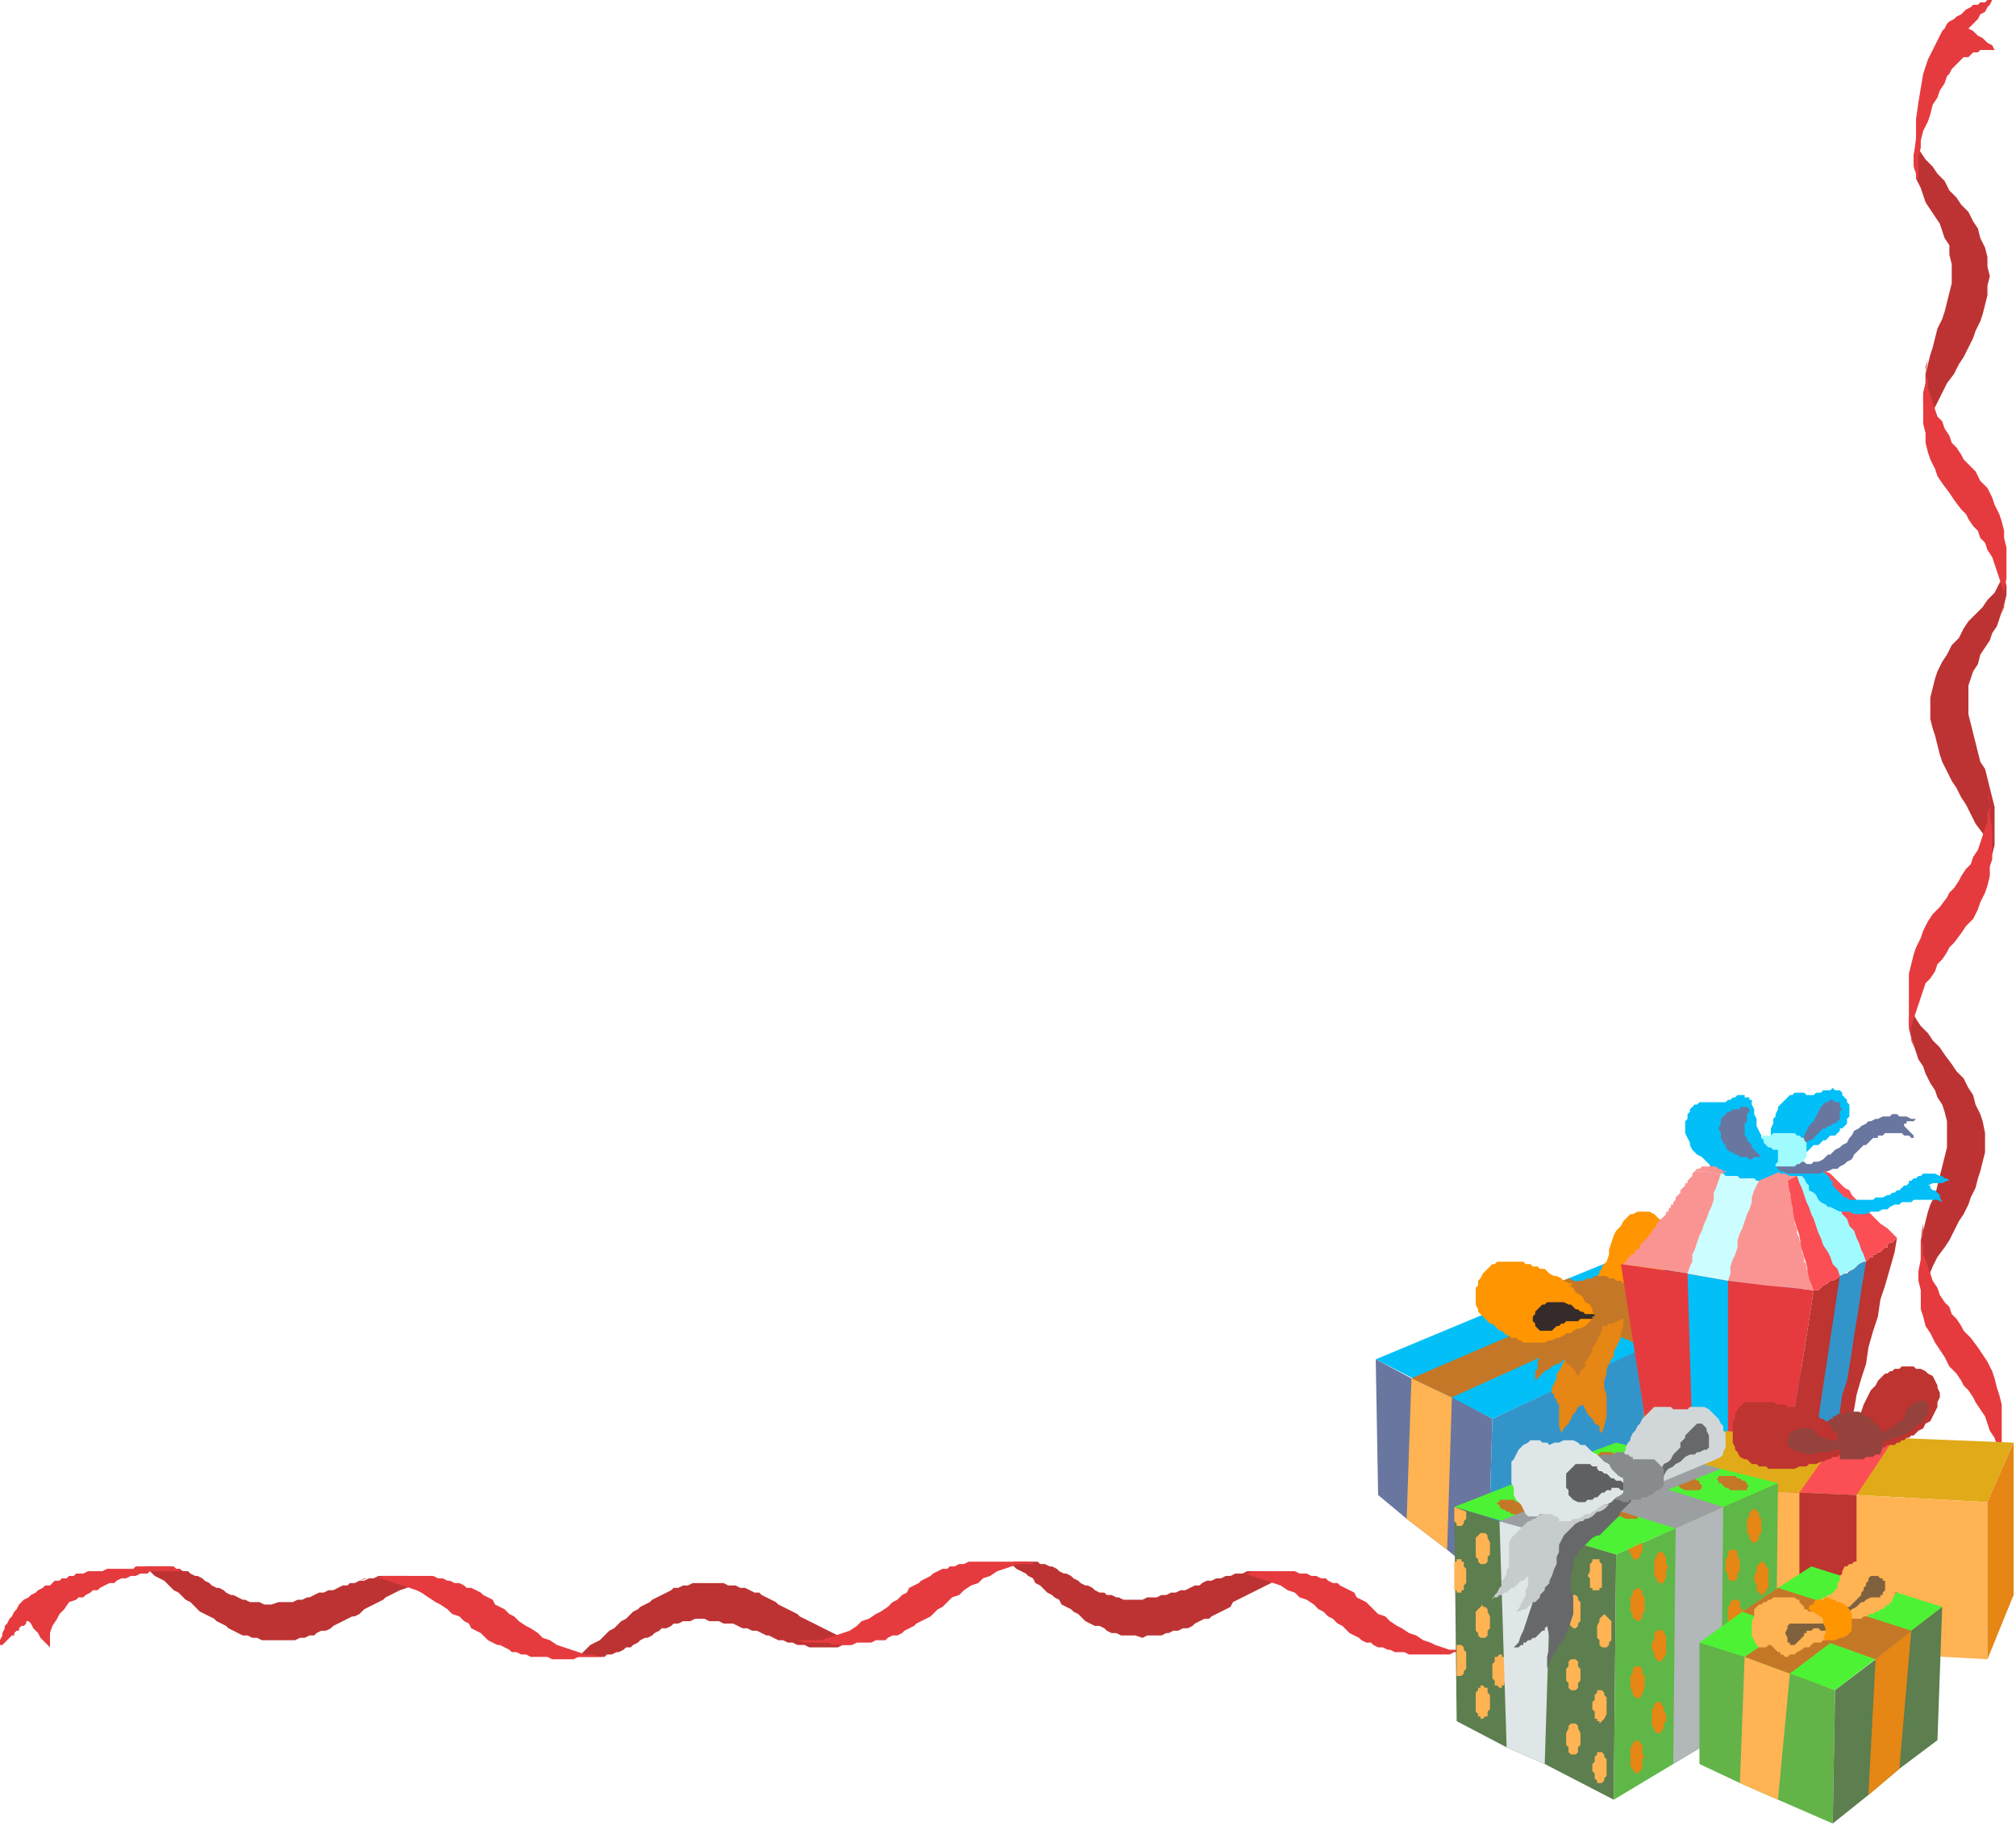 <?xml version="1.0" encoding="UTF-8" standalone="no"?>
<svg
   xmlns:dc="http://purl.org/dc/elements/1.1/"
   xmlns:cc="http://creativecommons.org/ns#"
   xmlns:rdf="http://www.w3.org/1999/02/22-rdf-syntax-ns#"
   xmlns:svg="http://www.w3.org/2000/svg"
   xmlns="http://www.w3.org/2000/svg"
   xmlns:sodipodi="http://sodipodi.sourceforge.net/DTD/sodipodi-0.dtd"
   xmlns:inkscape="http://www.inkscape.org/namespaces/inkscape"
   version="1.0"
   width="224.102mm"
   height="202.935mm"
   id="svg239"
   sodipodi:docname="CRNRC013.WMF">
  <sodipodi:namedview
     pagecolor="#ffffff"
     bordercolor="#666666"
     borderopacity="1"
     objecttolerance="10"
     gridtolerance="10"
     guidetolerance="10"
     inkscape:pageopacity="0"
     inkscape:pageshadow="2"
     inkscape:window-width="640"
     inkscape:window-height="480"
     id="namedview241" />
  <defs
     id="defs3">
    <pattern
       id="WMFhbasepattern"
       patternUnits="userSpaceOnUse"
       width="6"
       height="6"
       x="0"
       y="0" />
  </defs>
  <path
     style="fill:#bd3333;fill-rule:evenodd;fill-opacity:1;stroke:none;"
     d="  M 810,177   L 809,173   L 808,169   L 808,165   L 809,161   L 809,157   L 810,153   L 811,149   L 812,146   L 813,142   L 814,138   L 816,134   L 817,131   L 818,127   L 819,123   L 820,119   L 820,115   L 820,111   L 819,107   L 819,103   L 817,100   L 816,97   L 815,94   L 813,91   L 811,88   L 809,85   L 808,82   L 807,79   L 805,75   L 805,72   L 804,68   L 804,65   L 805,61   L 807,64   L 809,67   L 812,70   L 814,73   L 817,76   L 819,80   L 822,83   L 824,86   L 827,89   L 829,93   L 831,96   L 832,100   L 834,104   L 835,108   L 835,112   L 836,116   L 835,120   L 835,124   L 834,128   L 833,132   L 832,135   L 830,139   L 829,142   L 827,146   L 825,150   L 823,153   L 821,157   L 818,161   L 816,165   L 814,169   L 812,173   L 810,177  z "
     id="path5" />
  <path
     style="fill:#bd3333;fill-rule:evenodd;fill-opacity:1;stroke:none;"
     d="  M 808,541   L 807,537   L 807,533   L 807,528   L 807,524   L 807,521   L 808,517   L 809,513   L 810,509   L 811,506   L 813,502   L 814,498   L 815,494   L 816,490   L 817,486   L 818,482   L 818,478   L 818,474   L 818,471   L 817,467   L 816,464   L 814,461   L 813,458   L 811,455   L 809,451   L 808,448   L 806,445   L 805,442   L 804,439   L 803,436   L 802,432   L 802,428   L 803,424   L 805,428   L 807,431   L 810,434   L 812,437   L 815,440   L 817,443   L 820,447   L 822,450   L 825,453   L 827,457   L 829,460   L 830,464   L 832,468   L 833,471   L 834,476   L 834,480   L 834,484   L 833,488   L 832,492   L 831,495   L 830,499   L 828,503   L 827,506   L 825,510   L 823,513   L 821,517   L 819,521   L 817,524   L 814,528   L 812,532   L 810,537   L 808,541  z "
     id="path7" />
  <path
     style="fill:#bd3333;fill-rule:evenodd;fill-opacity:1;stroke:none;"
     d="  M 837,359   L 838,355   L 838,350   L 838,346   L 838,342   L 838,339   L 837,335   L 836,331   L 835,327   L 834,323   L 832,320   L 831,316   L 830,312   L 829,308   L 828,304   L 827,300   L 827,296   L 827,292   L 827,288   L 828,285   L 829,282   L 831,279   L 832,275   L 834,272   L 836,269   L 837,266   L 839,263   L 840,260   L 841,257   L 842,254   L 843,250   L 843,246   L 842,242   L 840,245   L 838,249   L 835,252   L 833,255   L 830,258   L 827,261   L 825,264   L 823,268   L 820,271   L 818,275   L 816,278   L 814,282   L 813,285   L 812,289   L 811,293   L 811,298   L 811,302   L 812,306   L 813,309   L 814,313   L 815,317   L 816,320   L 818,324   L 820,328   L 822,331   L 824,335   L 826,338   L 828,342   L 830,346   L 833,350   L 835,354   L 837,359  z "
     id="path9" />
  <path
     style="fill:#e53b3f;fill-rule:evenodd;fill-opacity:1;stroke:none;"
     d="  M 805,75   L 805,73   L 804,70   L 804,68   L 804,66   L 805,58   L 805,50   L 806,43   L 807,37   L 808,31   L 810,25   L 813,19   L 816,13   L 817,12   L 818,10   L 819,9   L 821,8   L 822,7   L 824,6   L 825,5   L 826,4   L 828,3   L 829,2   L 831,2   L 832,1   L 834,1   L 835,0   L 836,0   L 837,0   L 836,2   L 835,3   L 834,5   L 832,6   L 831,8   L 830,9   L 828,11   L 827,12   L 829,13   L 830,14   L 831,15   L 833,16   L 834,17   L 835,18   L 837,19   L 838,21   L 837,21   L 835,21   L 834,21   L 832,21   L 831,22   L 829,22   L 828,23   L 827,24   L 825,24   L 824,25   L 823,26   L 822,27   L 821,28   L 820,29   L 819,31   L 818,32   L 817,35   L 815,38   L 814,41   L 812,44   L 811,48   L 810,51   L 808,55   L 807,59   L 807,62   L 806,66   L 806,70   L 806,73   L 806,74   L 806,75   L 806,75   L 805,75  z "
     id="path11" />
  <path
     style="fill:#e53b3f;fill-rule:evenodd;fill-opacity:1;stroke:none;"
     d="  M 824,214   L 826,216   L 827,218   L 829,221   L 831,223   L 832,226   L 834,228   L 835,231   L 837,234   L 838,237   L 839,240   L 840,243   L 841,246   L 842,249   L 842,252   L 842,255   L 841,258   L 842,253   L 842,248   L 843,243   L 843,239   L 843,234   L 843,230   L 842,226   L 842,223   L 841,219   L 840,216   L 838,212   L 837,209   L 835,205   L 832,202   L 830,198   L 827,195   L 825,193   L 824,191   L 822,188   L 820,186   L 819,183   L 817,180   L 816,177   L 814,175   L 813,172   L 812,169   L 811,166   L 810,163   L 810,160   L 809,157   L 809,154   L 810,151   L 809,156   L 809,161   L 808,166   L 808,170   L 808,174   L 808,178   L 809,182   L 809,186   L 810,190   L 811,193   L 813,197   L 814,200   L 816,203   L 819,207   L 821,210   L 824,214  z "
     id="path13" />
  <path
     style="fill:#e53b3f;fill-rule:evenodd;fill-opacity:1;stroke:none;"
     d="  M 822,577   L 824,580   L 825,582   L 827,584   L 829,587   L 830,589   L 832,592   L 834,595   L 835,598   L 836,601   L 838,604   L 839,607   L 839,610   L 840,613   L 840,616   L 840,619   L 839,622   L 840,617   L 841,612   L 841,607   L 841,602   L 841,598   L 841,594   L 841,590   L 840,586   L 839,583   L 838,579   L 837,576   L 835,572   L 833,569   L 831,566   L 828,562   L 825,559   L 824,557   L 822,554   L 820,552   L 819,549   L 817,547   L 815,544   L 814,541   L 812,538   L 811,535   L 810,532   L 809,529   L 808,527   L 808,523   L 807,520   L 808,517   L 808,514   L 807,520   L 807,525   L 807,529   L 806,534   L 806,538   L 807,542   L 807,546   L 807,550   L 808,553   L 809,557   L 811,560   L 813,564   L 815,567   L 817,570   L 819,574   L 822,577  z "
     id="path15" />
  <path
     style="fill:#e53b3f;fill-rule:evenodd;fill-opacity:1;stroke:none;"
     d="  M 821,396   L 819,398   L 818,400   L 816,403   L 814,405   L 813,408   L 811,411   L 809,413   L 808,416   L 807,419   L 806,422   L 805,425   L 804,428   L 803,431   L 803,434   L 803,437   L 804,440   L 803,435   L 802,430   L 802,425   L 802,421   L 802,417   L 802,413   L 802,409   L 803,405   L 804,401   L 805,398   L 807,394   L 808,391   L 810,387   L 812,384   L 815,381   L 818,377   L 819,375   L 821,373   L 823,370   L 824,368   L 826,365   L 828,363   L 829,360   L 831,357   L 832,354   L 833,351   L 834,348   L 835,345   L 835,342   L 836,339   L 836,336   L 835,333   L 836,338   L 836,343   L 837,348   L 837,352   L 837,356   L 837,361   L 836,364   L 836,368   L 835,372   L 834,375   L 832,379   L 831,382   L 829,386   L 826,389   L 824,392   L 821,396  z "
     id="path17" />
  <path
     style="fill:#bd3333;fill-rule:evenodd;fill-opacity:1;stroke:none;"
     d="  M 177,664   L 175,663   L 173,663   L 171,662   L 169,662   L 167,662   L 165,662   L 163,662   L 161,662   L 159,662   L 157,663   L 155,663   L 153,664   L 151,664   L 149,665   L 147,665   L 146,666   L 144,666   L 142,667   L 140,668   L 138,668   L 136,669   L 134,669   L 132,670   L 130,671   L 129,671   L 127,672   L 125,672   L 123,673   L 121,673   L 119,673   L 117,673   L 114,674   L 112,674   L 111,674   L 109,673   L 107,673   L 105,673   L 103,672   L 102,672   L 100,671   L 98,670   L 97,670   L 95,669   L 94,668   L 92,667   L 91,667   L 89,666   L 88,665   L 86,664   L 85,663   L 83,662   L 82,662   L 80,661   L 79,660   L 77,660   L 75,659   L 74,659   L 72,658   L 70,658   L 68,658   L 67,658   L 65,658   L 63,658   L 61,658   L 62,659   L 64,661   L 65,662   L 67,663   L 69,664   L 70,665   L 72,667   L 73,668   L 75,669   L 76,670   L 78,672   L 80,673   L 81,674   L 83,676   L 84,677   L 86,678   L 88,679   L 90,680   L 91,681   L 93,682   L 95,683   L 96,684   L 98,685   L 100,686   L 102,687   L 104,687   L 106,688   L 108,688   L 110,689   L 112,689   L 114,689   L 116,689   L 118,689   L 120,689   L 122,689   L 124,689   L 126,688   L 128,688   L 130,687   L 132,687   L 133,686   L 135,685   L 137,685   L 139,684   L 140,683   L 142,682   L 144,681   L 146,680   L 148,679   L 149,679   L 151,678   L 153,676   L 155,675   L 157,674   L 159,673   L 161,672   L 162,671   L 164,670   L 166,669   L 168,668   L 171,667   L 173,666   L 175,665   L 177,664  z "
     id="path19" />
  <path
     style="fill:#bd3333;fill-rule:evenodd;fill-opacity:1;stroke:none;"
     d="  M 541,662   L 539,661   L 537,661   L 534,661   L 532,660   L 530,660   L 528,660   L 526,660   L 524,660   L 522,661   L 520,661   L 519,661   L 517,662   L 515,662   L 513,663   L 511,663   L 509,664   L 507,664   L 505,665   L 504,666   L 502,666   L 500,667   L 498,668   L 496,668   L 494,669   L 492,669   L 490,670   L 488,670   L 486,671   L 484,671   L 482,671   L 480,672   L 478,672   L 476,672   L 474,672   L 472,672   L 470,671   L 469,671   L 467,670   L 465,670   L 464,669   L 462,669   L 460,668   L 459,667   L 457,666   L 456,666   L 454,665   L 453,664   L 451,663   L 450,662   L 448,661   L 447,661   L 445,660   L 444,659   L 442,658   L 441,658   L 439,657   L 437,657   L 436,656   L 434,656   L 432,656   L 430,656   L 428,656   L 426,656   L 424,657   L 426,658   L 427,659   L 429,660   L 431,661   L 432,662   L 434,663   L 435,665   L 437,666   L 438,667   L 440,669   L 442,670   L 443,671   L 445,672   L 446,674   L 448,675   L 450,676   L 451,677   L 453,678   L 455,680   L 456,681   L 458,682   L 460,683   L 462,683   L 464,684   L 465,685   L 467,686   L 469,686   L 471,687   L 473,687   L 475,687   L 477,687   L 480,688   L 482,687   L 484,687   L 486,687   L 488,687   L 490,686   L 491,686   L 493,685   L 495,685   L 497,684   L 499,684   L 501,683   L 502,682   L 504,681   L 506,680   L 508,680   L 509,679   L 511,678   L 513,677   L 515,676   L 517,675   L 518,673   L 520,672   L 522,671   L 524,670   L 526,669   L 528,668   L 530,667   L 532,666   L 534,665   L 536,664   L 539,663   L 541,662  z "
     id="path21" />
  <path
     style="fill:#bd3333;fill-rule:evenodd;fill-opacity:1;stroke:none;"
     d="  M 359,690   L 357,691   L 354,691   L 352,692   L 350,692   L 348,692   L 346,692   L 344,692   L 342,692   L 340,692   L 338,691   L 336,691   L 335,691   L 333,690   L 331,690   L 329,689   L 327,689   L 325,688   L 323,687   L 322,687   L 320,686   L 318,685   L 316,685   L 314,684   L 312,684   L 310,683   L 308,682   L 306,682   L 304,682   L 302,681   L 300,681   L 298,681   L 296,680   L 294,680   L 292,680   L 290,681   L 288,681   L 287,681   L 285,682   L 283,682   L 282,683   L 280,684   L 278,684   L 277,685   L 275,686   L 274,687   L 272,688   L 271,688   L 269,689   L 268,690   L 266,691   L 265,692   L 263,692   L 262,693   L 260,694   L 259,694   L 257,695   L 255,695   L 254,696   L 252,696   L 250,696   L 248,696   L 246,696   L 244,696   L 242,696   L 244,695   L 245,694   L 247,692   L 248,691   L 250,690   L 252,689   L 253,688   L 255,686   L 256,685   L 258,684   L 260,682   L 261,681   L 263,680   L 264,679   L 266,677   L 268,676   L 269,675   L 271,674   L 273,673   L 274,672   L 276,671   L 278,670   L 280,669   L 282,668   L 283,667   L 285,667   L 287,666   L 289,666   L 291,665   L 293,665   L 295,665   L 297,665   L 300,665   L 302,665   L 304,665   L 306,666   L 308,666   L 309,666   L 311,667   L 313,667   L 315,668   L 317,669   L 319,669   L 320,670   L 322,671   L 324,672   L 326,673   L 327,674   L 329,675   L 331,676   L 333,677   L 335,678   L 336,679   L 338,680   L 340,681   L 342,682   L 344,683   L 346,684   L 348,685   L 350,686   L 352,687   L 354,688   L 357,689   L 359,690  z "
     id="path23" />
  <path
     style="fill:#e53b3f;fill-rule:evenodd;fill-opacity:1;stroke:none;"
     d="  M 75,659   L 74,659   L 73,658   L 71,658   L 70,658   L 69,658   L 68,658   L 67,658   L 66,658   L 63,658   L 61,658   L 59,658   L 57,658   L 56,659   L 54,659   L 52,659   L 50,659   L 48,659   L 47,659   L 45,659   L 43,660   L 42,660   L 40,660   L 38,660   L 37,660   L 35,661   L 34,661   L 32,661   L 31,662   L 29,662   L 28,663   L 26,663   L 25,664   L 23,664   L 22,665   L 21,666   L 19,666   L 18,667   L 16,668   L 15,669   L 13,670   L 12,671   L 10,672   L 9,673   L 8,674   L 7,676   L 6,677   L 5,679   L 4,680   L 3,682   L 2,683   L 2,684   L 1,686   L 1,687   L 0,689   L 0,690   L 0,691   L 1,691   L 2,690   L 3,689   L 3,689   L 4,688   L 5,687   L 6,687   L 6,686   L 7,685   L 8,685   L 8,684   L 9,683   L 10,683   L 11,682   L 11,681   L 12,681   L 13,682   L 14,684   L 15,685   L 16,686   L 17,688   L 18,689   L 19,690   L 21,692   L 21,689   L 21,686   L 22,683   L 24,680   L 25,678   L 27,676   L 29,673   L 32,672   L 33,671   L 35,671   L 36,670   L 38,669   L 39,668   L 41,668   L 42,667   L 44,666   L 46,665   L 48,665   L 49,664   L 51,663   L 53,663   L 55,662   L 57,662   L 59,661   L 59,661   L 60,661   L 61,661   L 62,661   L 63,660   L 64,660   L 65,660   L 66,660   L 67,660   L 68,660   L 69,660   L 70,660   L 71,660   L 72,660   L 73,660   L 73,660   L 73,660   L 74,660   L 74,660   L 75,660   L 75,660   L 75,660   L 76,659   L 75,659  z "
     id="path25" />
  <path
     style="fill:#e53b3f;fill-rule:evenodd;fill-opacity:1;stroke:none;"
     d="  M 214,678   L 216,679   L 218,681   L 221,683   L 223,684   L 226,686   L 228,688   L 231,689   L 234,691   L 237,692   L 240,693   L 243,694   L 246,695   L 249,695   L 252,696   L 255,695   L 258,695   L 255,695   L 253,696   L 250,696   L 248,696   L 245,696   L 243,696   L 241,697   L 239,697   L 236,697   L 234,697   L 232,697   L 230,696   L 228,696   L 226,696   L 224,696   L 223,696   L 221,695   L 219,695   L 217,694   L 215,694   L 214,693   L 212,692   L 210,691   L 209,691   L 207,690   L 205,689   L 203,687   L 202,686   L 200,685   L 198,684   L 197,682   L 195,681   L 193,679   L 190,678   L 188,676   L 185,674   L 183,673   L 180,671   L 177,669   L 175,668   L 172,667   L 169,666   L 166,665   L 163,664   L 160,663   L 157,663   L 154,663   L 151,664   L 153,663   L 156,663   L 158,663   L 161,662   L 163,662   L 165,662   L 168,662   L 170,662   L 172,662   L 174,662   L 176,662   L 178,662   L 180,662   L 182,662   L 184,663   L 186,663   L 188,664   L 189,664   L 191,665   L 193,665   L 195,666   L 196,667   L 198,667   L 200,668   L 202,669   L 203,670   L 205,671   L 207,672   L 208,674   L 210,675   L 212,676   L 214,678  z "
     id="path27" />
  <path
     style="fill:#e53b3f;fill-rule:evenodd;fill-opacity:1;stroke:none;"
     d="  M 577,676   L 579,678   L 582,679   L 584,681   L 587,683   L 589,684   L 592,686   L 595,687   L 598,689   L 601,690   L 603,691   L 606,692   L 609,693   L 612,693   L 616,694   L 619,694   L 622,693   L 619,694   L 616,694   L 614,694   L 611,694   L 609,695   L 607,695   L 604,695   L 602,695   L 600,695   L 598,695   L 596,695   L 594,695   L 592,695   L 590,694   L 588,694   L 586,694   L 584,693   L 583,693   L 581,692   L 579,692   L 577,691   L 576,690   L 574,690   L 572,689   L 571,688   L 569,687   L 567,686   L 565,684   L 564,683   L 562,682   L 560,680   L 558,679   L 556,677   L 554,676   L 552,674   L 549,672   L 546,671   L 544,669   L 541,668   L 538,666   L 535,665   L 532,664   L 529,663   L 526,662   L 523,661   L 520,661   L 517,661   L 514,662   L 517,661   L 519,661   L 522,661   L 524,661   L 527,660   L 529,660   L 531,660   L 533,660   L 536,660   L 538,660   L 540,660   L 542,660   L 544,660   L 546,661   L 548,661   L 549,661   L 551,662   L 553,662   L 555,663   L 557,663   L 558,664   L 560,665   L 562,665   L 563,666   L 565,667   L 567,668   L 569,669   L 570,671   L 572,672   L 574,673   L 575,674   L 577,676  z "
     id="path29" />
  <path
     style="fill:#e53b3f;fill-rule:evenodd;fill-opacity:1;stroke:none;"
     d="  M 396,675   L 398,673   L 400,671   L 403,670   L 405,668   L 408,666   L 411,665   L 413,663   L 416,662   L 419,660   L 422,659   L 425,658   L 428,657   L 431,657   L 434,657   L 437,657   L 440,657   L 437,657   L 435,657   L 432,656   L 430,656   L 427,656   L 425,656   L 423,656   L 421,656   L 419,656   L 417,656   L 414,656   L 412,656   L 410,656   L 409,656   L 407,656   L 405,657   L 403,657   L 401,658   L 399,658   L 398,659   L 396,659   L 394,660   L 392,661   L 391,662   L 389,663   L 387,664   L 386,665   L 384,666   L 382,667   L 381,669   L 379,670   L 377,672   L 375,673   L 373,675   L 370,677   L 368,678   L 365,680   L 362,681   L 360,683   L 357,685   L 354,686   L 351,687   L 348,688   L 345,689   L 342,689   L 339,689   L 336,689   L 333,689   L 335,689   L 338,690   L 341,690   L 343,690   L 345,690   L 348,690   L 350,691   L 352,691   L 354,691   L 356,691   L 358,691   L 360,690   L 362,690   L 364,690   L 366,690   L 368,689   L 370,689   L 372,689   L 373,688   L 375,687   L 377,687   L 379,686   L 380,685   L 382,684   L 384,683   L 385,682   L 387,681   L 389,680   L 391,679   L 392,678   L 394,676   L 396,675  z "
     id="path31" />
  <path
     style="fill:#02bff8;fill-rule:evenodd;fill-opacity:1;stroke:none;"
     d="  M 758,535   L 627,596   L 578,571   L 638,546   L 659,537   L 703,519   L 721,524   L 738,529   L 758,535  z "
     id="path33" />
  <path
     style="fill:#69769f;fill-rule:evenodd;fill-opacity:1;stroke:none;"
     d="  M 625,665   L 627,596   L 610,587   L 593,579   L 578,571   L 579,628   L 591,638   L 608,651   L 625,665  z "
     id="path35" />
  <path
     style="fill:#ffb353;fill-rule:evenodd;fill-opacity:1;stroke:none;"
     d="  M 610,587   L 593,579   L 591,638   L 608,651   L 610,587  z "
     id="path37" />
  <path
     style="fill:#c57728;fill-rule:evenodd;fill-opacity:1;stroke:none;"
     d="  M 610,587   L 593,579   L 721,524   L 738,529   L 610,587  z "
     id="path39" />
  <path
     style="fill:#3394c9;fill-rule:evenodd;fill-opacity:1;stroke:none;"
     d="  M 758,535   L 709,558   L 691,566   L 627,596   L 625,665   L 690,633   L 706,624   L 756,599   L 758,535  z "
     id="path41" />
  <path
     style="fill:#e58615;fill-rule:evenodd;fill-opacity:1;stroke:none;"
     d="  M 709,558   L 691,566   L 690,633   L 706,624   L 709,558  z "
     id="path43" />
  <path
     style="fill:#c57728;fill-rule:evenodd;fill-opacity:1;stroke:none;"
     d="  M 709,558   L 691,566   L 641,544   L 659,537   L 709,558  z "
     id="path45" />
  <path
     style="fill:#e58615;fill-rule:evenodd;fill-opacity:1;stroke:none;"
     d="  M 683,552   L 682,555   L 682,557   L 681,560   L 681,562   L 680,564   L 679,566   L 678,568   L 678,570   L 677,571   L 676,573   L 675,575   L 675,577   L 674,580   L 674,583   L 675,586   L 675,589   L 675,592   L 675,595   L 674,599   L 673,602   L 672,601   L 672,599   L 670,598   L 669,596   L 668,595   L 667,594   L 666,592   L 665,590   L 663,591   L 662,593   L 661,594   L 660,596   L 659,598   L 658,599   L 657,600   L 656,602   L 655,599   L 655,597   L 655,594   L 655,591   L 655,590   L 654,589   L 654,588   L 653,587   L 653,586   L 652,585   L 652,584   L 652,583   L 653,581   L 654,579   L 654,577   L 655,576   L 656,574   L 657,572   L 658,570   L 659,569   L 660,567   L 661,565   L 662,564   L 663,562   L 664,560   L 665,559   L 666,557   L 666,556   L 667,555   L 668,555   L 669,555   L 670,555   L 671,554   L 672,554   L 673,554   L 674,554   L 675,553   L 676,553   L 677,553   L 678,553   L 679,553   L 680,552   L 681,552   L 683,552  z "
     id="path47" />
  <path
     style="fill:#c57728;fill-rule:evenodd;fill-opacity:1;stroke:none;"
     d="  M 675,551   L 674,553   L 674,555   L 673,557   L 673,559   L 672,561   L 671,563   L 670,565   L 669,566   L 669,568   L 668,569   L 667,571   L 666,572   L 666,574   L 665,575   L 664,576   L 663,578   L 662,577   L 662,576   L 661,575   L 660,574   L 659,573   L 658,573   L 658,572   L 657,571   L 655,573   L 654,573   L 652,574   L 651,575   L 649,576   L 648,577   L 646,579   L 645,580   L 645,579   L 645,578   L 645,576   L 646,575   L 646,573   L 646,572   L 647,570   L 647,569   L 649,567   L 650,565   L 651,564   L 653,562   L 654,560   L 656,559   L 658,557   L 659,555   L 660,555   L 661,555   L 662,554   L 663,554   L 664,554   L 665,554   L 666,553   L 667,553   L 668,553   L 669,553   L 670,553   L 671,552   L 672,552   L 673,552   L 674,552   L 675,551  z "
     id="path49" />
  <path
     style="fill:#ff9501;fill-rule:evenodd;fill-opacity:1;stroke:none;"
     d="  M 669,540   L 670,539   L 670,538   L 671,537   L 671,536   L 672,535   L 672,534   L 673,533   L 673,532   L 675,530   L 676,527   L 676,525   L 677,522   L 678,519   L 679,517   L 681,515   L 682,513   L 683,512   L 684,511   L 685,510   L 686,510   L 688,509   L 689,509   L 690,509   L 692,509   L 693,509   L 695,510   L 696,511   L 697,512   L 699,513   L 700,514   L 701,515   L 703,516   L 704,516   L 704,516   L 705,516   L 706,516   L 707,516   L 708,516   L 709,516   L 710,516   L 711,516   L 712,516   L 712,516   L 713,516   L 714,517   L 715,517   L 716,517   L 716,517   L 718,518   L 719,519   L 720,521   L 721,522   L 721,523   L 722,525   L 722,526   L 723,528   L 723,529   L 723,530   L 722,532   L 722,533   L 721,535   L 720,536   L 719,537   L 718,538   L 717,539   L 716,539   L 715,540   L 714,540   L 713,541   L 712,541   L 710,541   L 709,542   L 708,542   L 707,542   L 706,543   L 704,543   L 703,543   L 702,544   L 701,544   L 700,545   L 699,545   L 698,545   L 697,546   L 696,546   L 695,547   L 695,547   L 694,547   L 693,548   L 692,548   L 691,549   L 691,549   L 690,549   L 689,550   L 688,550   L 687,551   L 687,551   L 669,540  z "
     id="path51" />
  <path
     style="fill:#ff9501;fill-rule:evenodd;fill-opacity:1;stroke:none;"
     d="  M 664,541   L 663,541   L 662,540   L 660,539   L 659,539   L 657,538   L 656,537   L 654,536   L 653,536   L 651,535   L 650,534   L 649,533   L 647,533   L 646,532   L 644,532   L 643,531   L 641,531   L 640,530   L 639,530   L 639,530   L 638,530   L 637,530   L 636,530   L 635,530   L 634,530   L 633,530   L 632,530   L 632,530   L 631,530   L 630,530   L 629,530   L 628,531   L 627,531   L 626,532   L 625,533   L 624,534   L 623,535   L 622,537   L 621,538   L 621,540   L 620,541   L 620,542   L 620,544   L 620,545   L 620,547   L 620,548   L 621,550   L 621,551   L 622,552   L 623,553   L 624,554   L 625,555   L 626,556   L 627,556   L 628,557   L 629,558   L 630,559   L 631,559   L 632,560   L 633,561   L 634,561   L 635,562   L 637,562   L 638,563   L 639,563   L 640,564   L 641,564   L 643,564   L 644,564   L 645,564   L 647,564   L 648,564   L 649,564   L 651,563   L 652,563   L 654,562   L 655,562   L 657,561   L 658,560   L 660,560   L 661,559   L 663,558   L 664,558   L 666,557   L 667,556   L 669,555   L 670,555   L 672,554   L 673,553   L 664,541  z "
     id="path53" />
  <path
     style="fill:#342b2a;fill-rule:evenodd;fill-opacity:1;stroke:none;"
     d="  M 687,544   L 688,544   L 689,543   L 690,543   L 691,542   L 692,541   L 693,541   L 694,540   L 695,539   L 696,538   L 697,536   L 699,534   L 700,532   L 701,531   L 702,529   L 704,527   L 705,526   L 706,525   L 707,524   L 708,523   L 709,523   L 710,522   L 712,522   L 713,522   L 714,523   L 714,523   L 715,524   L 715,526   L 715,527   L 715,528   L 715,529   L 715,531   L 714,532   L 714,533   L 713,534   L 712,535   L 711,536   L 709,537   L 708,537   L 707,538   L 706,539   L 704,539   L 703,540   L 702,540   L 701,540   L 700,540   L 698,541   L 697,541   L 696,541   L 695,542   L 694,542   L 692,542   L 691,543   L 690,543   L 689,544   L 688,544   L 687,544  z "
     id="path55" />
  <path
     style="fill:#342b2a;fill-rule:evenodd;fill-opacity:1;stroke:none;"
     d="  M 670,552   L 669,552   L 669,552   L 668,552   L 668,552   L 667,552   L 667,552   L 666,552   L 666,552   L 665,551   L 664,551   L 663,550   L 662,550   L 661,549   L 660,548   L 659,548   L 657,547   L 656,547   L 655,547   L 654,547   L 653,547   L 651,547   L 650,547   L 649,548   L 648,548   L 647,549   L 647,549   L 646,550   L 645,551   L 645,551   L 645,552   L 644,553   L 644,554   L 644,555   L 645,556   L 645,557   L 646,558   L 646,558   L 647,559   L 648,559   L 649,559   L 650,559   L 651,559   L 652,559   L 653,558   L 654,557   L 655,557   L 656,556   L 657,556   L 658,555   L 659,555   L 660,555   L 661,555   L 661,555   L 662,555   L 663,555   L 664,554   L 665,554   L 665,554   L 666,554   L 667,554   L 668,554   L 668,554   L 669,554   L 670,553   L 670,553   L 670,553   L 670,552   L 670,552  z "
     id="path57" />
  <path
     style="fill:#c57728;fill-rule:evenodd;fill-opacity:1;stroke:none;"
     d="  M 667,556   L 667,557   L 667,557   L 668,557   L 668,558   L 668,558   L 669,558   L 669,558   L 670,558   L 671,558   L 672,557   L 673,557   L 675,557   L 676,556   L 677,556   L 678,556   L 679,555   L 680,555   L 681,554   L 682,554   L 684,553   L 685,553   L 686,552   L 687,552   L 688,551   L 689,551   L 689,550   L 690,549   L 690,548   L 690,546   L 690,545   L 689,544   L 689,544   L 688,543   L 687,542   L 687,542   L 686,541   L 685,541   L 684,540   L 684,540   L 683,539   L 682,539   L 681,538   L 680,538   L 679,538   L 678,537   L 678,537   L 677,537   L 676,537   L 675,536   L 674,536   L 673,536   L 672,536   L 671,536   L 670,536   L 669,537   L 668,537   L 667,537   L 665,538   L 664,538   L 663,538   L 662,539   L 661,539   L 660,540   L 659,540   L 661,541   L 662,543   L 664,544   L 665,545   L 666,547   L 668,548   L 669,550   L 669,551   L 670,552   L 670,553   L 669,553   L 669,554   L 668,555   L 668,555   L 667,556   L 667,556  z "
     id="path59" />
  <path
     style="fill:#e53b3f;fill-rule:evenodd;fill-opacity:1;stroke:none;"
     d="  M 697,633   L 712,636   L 726,639   L 746,644   L 762,542   L 726,538   L 709,535   L 681,531   L 697,633  z "
     id="path61" />
  <path
     style="fill:#02bff8;fill-rule:evenodd;fill-opacity:1;stroke:none;"
     d="  M 712,636   L 726,639   L 726,538   L 709,535   L 712,636  z "
     id="path63" />
  <path
     style="fill:#bd3430;fill-rule:evenodd;fill-opacity:1;stroke:none;"
     d="  M 772,625   L 765,630   L 758,635   L 746,644   L 762,542   L 764,542   L 765,541   L 766,540   L 768,539   L 769,538   L 770,538   L 772,537   L 773,536   L 775,535   L 776,535   L 777,534   L 779,533   L 780,532   L 781,531   L 783,530   L 784,530   L 785,529   L 786,528   L 787,528   L 787,527   L 788,527   L 789,526   L 790,526   L 791,525   L 792,524   L 793,524   L 793,523   L 794,522   L 795,522   L 796,521   L 796,521   L 797,520   L 796,526   L 794,533   L 792,540   L 790,546   L 789,553   L 787,559   L 785,566   L 784,573   L 782,579   L 780,586   L 779,592   L 777,599   L 776,606   L 774,612   L 773,619   L 772,625  z "
     id="path65" />
  <path
     style="fill:#3394c9;fill-rule:evenodd;fill-opacity:1;stroke:none;"
     d="  M 765,630   L 758,635   L 773,536   L 775,535   L 776,535   L 777,534   L 779,533   L 780,532   L 781,531   L 783,530   L 784,530   L 783,536   L 782,542   L 781,549   L 780,555   L 779,561   L 778,568   L 777,574   L 776,580   L 774,586   L 773,593   L 772,599   L 770,605   L 769,611   L 768,618   L 766,624   L 765,630  z "
     id="path67" />
  <path
     style="fill:#fa9493;fill-rule:evenodd;fill-opacity:1;stroke:none;"
     d="  M 712,492   L 714,492   L 715,492   L 716,492   L 717,492   L 719,493   L 720,493   L 722,493   L 723,493   L 724,493   L 725,494   L 726,494   L 727,494   L 728,494   L 729,494   L 730,494   L 731,495   L 732,495   L 733,495   L 734,495   L 735,495   L 736,495   L 737,495   L 738,496   L 739,496   L 741,496   L 742,496   L 744,496   L 745,496   L 747,496   L 748,496   L 750,496   L 751,496   L 765,490   L 764,490   L 763,490   L 762,490   L 762,490   L 761,490   L 760,490   L 759,489   L 758,489   L 757,489   L 757,489   L 756,489   L 755,489   L 754,489   L 754,489   L 753,489   L 752,489   L 751,489   L 749,488   L 747,488   L 746,488   L 744,488   L 743,488   L 741,488   L 740,488   L 739,488   L 737,488   L 736,487   L 735,487   L 734,487   L 733,487   L 731,487   L 730,487   L 729,487   L 728,487   L 727,487   L 725,487   L 724,488   L 723,488   L 722,488   L 721,488   L 720,489   L 719,489   L 718,490   L 717,490   L 715,490   L 714,491   L 713,491   L 712,492  z "
     id="path69" />
  <path
     style="fill:#02bff8;fill-rule:evenodd;fill-opacity:1;stroke:none;"
     d="  M 723,493   L 724,493   L 725,494   L 726,494   L 727,494   L 728,494   L 729,494   L 730,494   L 731,495   L 732,495   L 733,495   L 734,495   L 735,495   L 736,495   L 737,495   L 738,496   L 739,496   L 755,489   L 755,489   L 754,489   L 753,489   L 752,489   L 751,489   L 749,488   L 748,488   L 747,488   L 746,488   L 745,488   L 744,488   L 742,488   L 741,488   L 740,488   L 740,488   L 739,487   L 723,493  z "
     id="path71" />
  <path
     style="fill:#fa9493;fill-rule:evenodd;fill-opacity:1;stroke:none;"
     d="  M 712,492   L 714,492   L 715,492   L 716,492   L 717,492   L 719,493   L 720,493   L 722,493   L 723,493   L 724,493   L 725,494   L 726,494   L 727,494   L 729,494   L 730,494   L 731,495   L 732,495   L 733,495   L 734,495   L 735,495   L 736,495   L 736,495   L 737,495   L 738,496   L 739,496   L 741,496   L 742,496   L 744,496   L 745,496   L 747,496   L 748,496   L 750,496   L 751,496   L 751,497   L 752,499   L 752,501   L 752,502   L 753,504   L 753,506   L 753,508   L 754,509   L 754,512   L 754,514   L 755,516   L 755,518   L 756,520   L 756,521   L 757,523   L 757,524   L 757,526   L 758,528   L 758,530   L 759,531   L 759,533   L 760,534   L 760,535   L 760,537   L 761,538   L 761,540   L 762,541   L 762,542   L 753,541   L 742,540   L 726,538   L 709,535   L 696,533   L 681,531   L 682,531   L 683,530   L 683,530   L 684,529   L 684,528   L 685,528   L 685,527   L 686,527   L 687,526   L 687,525   L 688,525   L 689,524   L 689,523   L 690,522   L 690,522   L 691,521   L 691,521   L 692,520   L 692,520   L 693,519   L 693,519   L 693,518   L 694,518   L 694,517   L 695,516   L 696,515   L 696,514   L 697,513   L 698,512   L 698,512   L 699,511   L 700,510   L 700,509   L 701,509   L 701,508   L 701,508   L 702,507   L 702,506   L 703,506   L 703,505   L 704,504   L 704,503   L 705,502   L 706,501   L 706,500   L 707,499   L 708,498   L 708,497   L 709,497   L 709,496   L 710,495   L 710,495   L 711,494   L 711,493   L 711,493   L 712,492   L 712,492   L 712,492   L 712,492   L 712,492  z "
     id="path73" />
  <path
     style="fill:#ccfeff;fill-rule:evenodd;fill-opacity:1;stroke:none;"
     d="  M 723,493   L 724,493   L 725,494   L 726,494   L 727,494   L 728,494   L 729,494   L 730,494   L 731,495   L 732,495   L 733,495   L 734,495   L 735,495   L 736,495   L 737,495   L 738,496   L 739,496   L 738,498   L 737,500   L 736,503   L 736,505   L 735,508   L 734,510   L 733,513   L 732,516   L 731,518   L 730,521   L 730,524   L 729,527   L 728,529   L 727,532   L 727,535   L 726,538   L 709,535   L 710,532   L 711,530   L 711,527   L 712,525   L 713,522   L 714,519   L 715,517   L 716,514   L 717,512   L 718,509   L 719,507   L 720,504   L 720,501   L 721,499   L 722,496   L 723,493  z "
     id="path75" />
  <path
     style="fill:#fb4e55;fill-rule:evenodd;fill-opacity:1;stroke:none;"
     d="  M 765,490   L 762,491   L 755,494   L 751,496   L 752,501   L 753,507   L 754,513   L 756,519   L 757,525   L 759,531   L 760,537   L 762,542   L 764,542   L 765,541   L 766,540   L 768,539   L 769,538   L 770,538   L 772,537   L 773,536   L 775,535   L 776,534   L 777,534   L 779,533   L 780,532   L 781,531   L 783,530   L 784,530   L 785,529   L 786,528   L 787,528   L 787,527   L 788,527   L 789,526   L 790,526   L 791,525   L 792,524   L 793,524   L 793,523   L 794,522   L 795,522   L 796,521   L 796,521   L 797,520   L 795,518   L 793,516   L 790,514   L 788,512   L 786,510   L 784,508   L 782,506   L 780,504   L 778,502   L 777,500   L 775,499   L 773,497   L 771,495   L 769,493   L 767,492   L 765,490  z "
     id="path77" />
  <path
     style="fill:#a0fbff;fill-rule:evenodd;fill-opacity:1;stroke:none;"
     d="  M 762,491   L 755,494   L 756,497   L 757,499   L 758,502   L 759,505   L 760,507   L 761,510   L 762,512   L 763,515   L 764,518   L 765,520   L 766,523   L 768,526   L 769,528   L 770,531   L 772,533   L 773,536   L 775,535   L 776,534   L 777,534   L 779,533   L 780,532   L 781,531   L 783,530   L 784,530   L 783,527   L 782,525   L 781,522   L 780,520   L 779,517   L 777,515   L 776,512   L 774,510   L 773,507   L 771,505   L 769,503   L 768,500   L 766,498   L 765,496   L 763,493   L 762,491  z "
     id="path79" />
  <path
     style="fill:#02bff8;fill-rule:evenodd;fill-opacity:1;stroke:none;"
     d="  M 746,490   L 747,492   L 748,493   L 750,493   L 752,494   L 754,494   L 755,494   L 757,494   L 758,495   L 759,497   L 760,498   L 760,500   L 762,501   L 763,502   L 764,504   L 765,505   L 767,506   L 768,507   L 769,507   L 771,508   L 773,509   L 775,509   L 777,509   L 779,510   L 781,510   L 783,510   L 784,510   L 786,509   L 788,509   L 789,509   L 791,508   L 793,508   L 794,507   L 796,506   L 798,506   L 799,505   L 801,505   L 803,505   L 804,504   L 806,504   L 807,504   L 808,504   L 809,504   L 810,504   L 811,504   L 812,504   L 813,504   L 814,504   L 816,505   L 815,503   L 815,502   L 814,501   L 813,500   L 812,500   L 811,499   L 811,498   L 810,498   L 812,497   L 813,497   L 814,497   L 815,497   L 815,497   L 816,497   L 818,496   L 819,496   L 818,495   L 817,495   L 816,494   L 815,494   L 813,493   L 812,493   L 811,493   L 809,493   L 808,493   L 807,494   L 806,494   L 805,495   L 804,495   L 803,496   L 802,496   L 802,497   L 801,498   L 800,498   L 799,499   L 798,500   L 797,500   L 796,501   L 795,501   L 794,502   L 793,502   L 791,503   L 790,503   L 788,503   L 787,504   L 786,504   L 784,504   L 783,504   L 781,504   L 780,504   L 779,504   L 778,504   L 777,504   L 776,503   L 776,503   L 775,503   L 774,502   L 774,502   L 773,501   L 772,500   L 772,500   L 771,499   L 770,498   L 770,496   L 769,496   L 769,495   L 768,494   L 768,494   L 767,493   L 766,492   L 766,492   L 765,491   L 764,491   L 763,490   L 761,490   L 760,489   L 759,489   L 758,489   L 756,488   L 755,488   L 754,488   L 753,489   L 752,489   L 751,489   L 749,489   L 748,490   L 747,490   L 746,490  z "
     id="path81" />
  <path
     style="fill:#69769f;fill-rule:evenodd;fill-opacity:1;stroke:none;"
     d="  M 805,470   L 804,470   L 803,470   L 801,469   L 800,469   L 798,469   L 797,468   L 795,468   L 794,469   L 792,469   L 791,469   L 789,470   L 788,470   L 786,471   L 785,471   L 784,472   L 782,473   L 781,474   L 779,475   L 778,477   L 777,478   L 776,480   L 774,481   L 773,482   L 771,483   L 770,484   L 769,485   L 768,485   L 767,486   L 766,487   L 764,488   L 763,488   L 762,488   L 761,489   L 760,489   L 759,489   L 758,488   L 757,488   L 756,488   L 755,488   L 754,487   L 753,488   L 752,488   L 751,488   L 750,489   L 749,489   L 748,489   L 747,490   L 746,490   L 747,491   L 748,492   L 749,492   L 751,493   L 752,493   L 753,493   L 755,493   L 756,493   L 757,493   L 758,493   L 758,493   L 759,493   L 760,493   L 761,493   L 761,493   L 762,493   L 763,493   L 764,493   L 764,493   L 765,493   L 766,492   L 767,492   L 768,492   L 768,492   L 770,491   L 772,491   L 773,490   L 775,489   L 776,488   L 778,487   L 779,485   L 780,484   L 781,483   L 782,482   L 783,481   L 784,481   L 785,480   L 786,479   L 787,478   L 789,478   L 789,477   L 790,477   L 791,477   L 792,476   L 793,476   L 794,476   L 795,476   L 796,476   L 797,476   L 798,476   L 799,476   L 800,477   L 801,477   L 802,477   L 803,478   L 804,478   L 804,477   L 803,476   L 803,476   L 802,475   L 801,474   L 801,474   L 800,473   L 800,472   L 800,472   L 801,472   L 801,471   L 802,471   L 803,471   L 804,471   L 804,471   L 805,470  z "
     id="path83" />
  <path
     style="fill:#02bff8;fill-rule:evenodd;fill-opacity:1;stroke:none;"
     d="  M 744,478   L 744,477   L 744,475   L 744,474   L 745,472   L 745,470   L 746,469   L 746,468   L 747,466   L 747,465   L 748,464   L 749,463   L 750,462   L 751,461   L 752,460   L 753,460   L 754,459   L 755,459   L 756,459   L 757,459   L 757,459   L 758,459   L 759,460   L 760,460   L 762,460   L 763,459   L 764,459   L 765,459   L 766,458   L 768,458   L 769,458   L 770,457   L 771,458   L 772,458   L 773,458   L 774,459   L 774,460   L 775,461   L 776,462   L 776,463   L 777,464   L 777,465   L 777,466   L 777,468   L 777,469   L 776,470   L 776,472   L 775,473   L 774,474   L 773,474   L 773,475   L 772,476   L 771,477   L 769,477   L 768,478   L 767,479   L 766,479   L 765,480   L 764,481   L 762,481   L 761,482   L 760,483   L 759,484   L 758,484   L 757,485   L 756,485   L 755,484   L 755,484   L 754,483   L 753,483   L 752,482   L 751,482   L 751,482   L 750,481   L 749,481   L 748,480   L 748,480   L 747,480   L 746,479   L 745,479   L 744,478  z "
     id="path85" />
  <path
     style="fill:#69769f;fill-rule:evenodd;fill-opacity:1;stroke:none;"
     d="  M 757,479   L 758,477   L 759,475   L 760,473   L 762,471   L 763,469   L 764,467   L 765,465   L 767,463   L 768,463   L 768,463   L 769,462   L 770,462   L 771,463   L 772,463   L 773,463   L 773,464   L 773,465   L 774,466   L 774,466   L 773,467   L 773,468   L 773,469   L 773,470   L 772,471   L 772,471   L 771,472   L 770,472   L 769,473   L 769,473   L 768,473   L 767,474   L 766,474   L 765,475   L 764,476   L 763,477   L 762,478   L 761,479   L 760,479   L 759,480   L 758,481   L 758,481   L 758,480   L 757,480   L 757,479  z "
     id="path87" />
  <path
     style="fill:#a0fbff;fill-rule:evenodd;fill-opacity:1;stroke:none;"
     d="  M 757,488   L 758,488   L 758,487   L 758,487   L 759,486   L 759,485   L 759,485   L 759,484   L 759,483   L 759,482   L 759,482   L 759,481   L 759,480   L 759,480   L 758,479   L 758,478   L 757,478   L 756,477   L 756,477   L 755,477   L 754,476   L 753,476   L 752,476   L 751,476   L 750,476   L 749,476   L 748,476   L 747,476   L 745,476   L 744,477   L 743,477   L 741,477   L 740,478   L 740,479   L 740,479   L 741,480   L 741,481   L 741,481   L 742,482   L 743,482   L 743,483   L 744,483   L 744,484   L 745,484   L 746,484   L 746,486   L 746,487   L 746,489   L 746,490   L 747,490   L 749,490   L 750,490   L 752,490   L 754,490   L 755,489   L 756,489   L 757,488  z "
     id="path89" />
  <path
     style="fill:#02bff8;fill-rule:evenodd;fill-opacity:1;stroke:none;"
     d="  M 747,483   L 745,483   L 744,482   L 743,482   L 742,481   L 741,480   L 741,479   L 740,478   L 740,477   L 739,475   L 738,473   L 738,471   L 738,470   L 737,468   L 737,466   L 736,464   L 736,462   L 735,462   L 735,461   L 734,461   L 733,461   L 733,460   L 732,460   L 731,460   L 730,460   L 729,461   L 728,461   L 728,461   L 727,462   L 726,462   L 725,463   L 724,463   L 723,463   L 722,463   L 721,463   L 719,463   L 718,463   L 717,463   L 716,463   L 714,463   L 713,464   L 712,464   L 711,465   L 710,466   L 710,467   L 709,468   L 709,470   L 708,471   L 708,472   L 708,474   L 708,476   L 709,478   L 710,480   L 710,481   L 711,483   L 712,484   L 713,485   L 715,486   L 716,487   L 717,488   L 718,489   L 719,490   L 720,490   L 721,490   L 722,491   L 722,491   L 723,491   L 724,492   L 725,492   L 726,492   L 727,492   L 727,493   L 728,493   L 729,493   L 730,493   L 731,493   L 732,493   L 733,493   L 734,493   L 735,493   L 736,493   L 737,492   L 738,492   L 739,492   L 740,491   L 741,491   L 742,491   L 743,490   L 743,490   L 744,489   L 745,489   L 746,489   L 747,488   L 747,487   L 747,486   L 747,484   L 747,483  z "
     id="path91" />
  <path
     style="fill:#69769f;fill-rule:evenodd;fill-opacity:1;stroke:none;"
     d="  M 740,486   L 739,485   L 738,484   L 737,483   L 737,483   L 736,482   L 736,481   L 735,480   L 735,480   L 734,479   L 734,478   L 733,477   L 733,476   L 733,475   L 733,474   L 733,473   L 733,472   L 734,471   L 734,470   L 734,469   L 734,468   L 735,467   L 735,467   L 735,466   L 734,465   L 734,465   L 733,465   L 732,465   L 731,465   L 731,466   L 730,466   L 729,466   L 729,466   L 728,466   L 727,467   L 726,467   L 725,468   L 724,469   L 723,470   L 723,471   L 723,472   L 722,474   L 723,476   L 723,478   L 724,480   L 725,481   L 725,482   L 726,483   L 727,484   L 728,484   L 729,485   L 730,485   L 731,486   L 733,486   L 734,486   L 735,487   L 736,487   L 737,486   L 738,486   L 739,486   L 740,486  z "
     id="path93" />
  <path
     style="fill:#e0aa19;fill-rule:evenodd;fill-opacity:1;stroke:none;"
     d="  M 720,601   L 698,625   L 756,627   L 780,628   L 835,631   L 846,606   L 796,604   L 773,603   L 720,601  z "
     id="path95" />
  <path
     style="fill:#fb4e55;fill-rule:evenodd;fill-opacity:1;stroke:none;"
     d="  M 756,627   L 780,628   L 796,604   L 773,603   L 756,627  z "
     id="path97" />
  <path
     style="fill:#ffb353;fill-rule:evenodd;fill-opacity:1;stroke:none;"
     d="  M 698,689   L 698,625   L 756,627   L 780,628   L 835,631   L 835,697   L 780,694   L 756,692   L 698,689  z "
     id="path99" />
  <path
     style="fill:#bd3430;fill-rule:evenodd;fill-opacity:1;stroke:none;"
     d="  M 756,627   L 780,628   L 780,694   L 756,692   L 756,627  z "
     id="path101" />
  <path
     style="fill:#e58615;fill-rule:evenodd;fill-opacity:1;stroke:none;"
     d="  M 846,670   L 846,606   L 835,631   L 835,697   L 846,670  z "
     id="path103" />
  <path
     style="fill:#bd3430;fill-rule:evenodd;fill-opacity:1;stroke:none;"
     d="  M 771,599   L 770,598   L 769,598   L 768,597   L 767,597   L 766,596   L 765,596   L 764,595   L 763,595   L 762,594   L 761,594   L 760,593   L 759,593   L 758,592   L 757,592   L 756,592   L 755,592   L 754,591   L 752,591   L 751,591   L 750,590   L 748,590   L 747,590   L 745,589   L 744,589   L 743,589   L 741,589   L 740,589   L 738,589   L 737,589   L 736,589   L 734,589   L 733,589   L 732,590   L 731,591   L 730,592   L 729,594   L 729,596   L 728,597   L 728,599   L 728,601   L 728,603   L 728,604   L 728,606   L 729,608   L 729,609   L 730,610   L 731,612   L 733,613   L 734,613   L 735,614   L 736,615   L 737,615   L 738,615   L 739,616   L 740,616   L 742,616   L 743,617   L 744,617   L 745,617   L 746,617   L 748,617   L 749,617   L 750,617   L 751,617   L 753,617   L 754,617   L 756,616   L 757,616   L 759,616   L 760,615   L 762,615   L 763,615   L 765,614   L 766,614   L 768,613   L 769,613   L 770,612   L 772,612   L 773,611   L 775,611   L 774,609   L 774,607   L 774,606   L 773,604   L 773,603   L 772,601   L 772,600   L 771,599  z "
     id="path105" />
  <path
     style="fill:#bd3430;fill-rule:evenodd;fill-opacity:1;stroke:none;"
     d="  M 781,595   L 782,593   L 783,590   L 784,588   L 785,586   L 786,584   L 788,582   L 789,580   L 791,578   L 792,577   L 793,577   L 794,576   L 795,576   L 796,575   L 797,575   L 798,575   L 799,574   L 800,574   L 801,574   L 802,574   L 803,574   L 804,574   L 805,575   L 806,575   L 807,575   L 809,576   L 810,577   L 812,578   L 813,580   L 814,582   L 814,583   L 815,585   L 815,587   L 814,589   L 814,591   L 813,593   L 812,595   L 811,597   L 809,598   L 808,600   L 806,601   L 805,602   L 804,603   L 803,603   L 802,604   L 801,604   L 800,605   L 799,605   L 798,606   L 797,606   L 796,607   L 795,607   L 794,607   L 793,607   L 792,608   L 791,608   L 789,608   L 788,607   L 787,605   L 786,603   L 785,602   L 784,600   L 783,598   L 782,597   L 781,595  z "
     id="path107" />
  <path
     style="fill:#95423c;fill-rule:evenodd;fill-opacity:1;stroke:none;"
     d="  M 774,605   L 773,605   L 772,605   L 772,605   L 771,605   L 770,605   L 769,605   L 769,605   L 768,605   L 767,604   L 766,604   L 764,603   L 763,602   L 762,601   L 761,600   L 759,600   L 758,600   L 757,600   L 756,600   L 754,601   L 753,601   L 752,602   L 752,603   L 751,604   L 751,605   L 751,606   L 751,607   L 752,608   L 753,609   L 754,609   L 755,610   L 756,610   L 757,610   L 758,610   L 759,611   L 761,611   L 762,611   L 763,610   L 764,610   L 765,610   L 766,610   L 768,610   L 769,610   L 770,609   L 771,609   L 772,609   L 773,609   L 775,609   L 776,609   L 775,608   L 775,607   L 774,606   L 774,605  z "
     id="path109" />
  <path
     style="fill:#95423c;fill-rule:evenodd;fill-opacity:1;stroke:none;"
     d="  M 788,604   L 789,603   L 790,602   L 792,601   L 793,601   L 794,600   L 796,599   L 797,598   L 798,597   L 799,597   L 800,596   L 800,595   L 801,593   L 801,592   L 802,591   L 803,590   L 804,590   L 804,589   L 805,589   L 806,589   L 807,588   L 808,588   L 808,589   L 809,589   L 810,589   L 810,590   L 810,591   L 810,592   L 810,593   L 810,594   L 809,595   L 808,596   L 808,597   L 807,598   L 806,598   L 805,599   L 804,600   L 803,601   L 802,601   L 801,602   L 800,603   L 798,603   L 797,604   L 795,604   L 794,605   L 792,605   L 791,606   L 789,606   L 788,607   L 788,606   L 788,605   L 788,605   L 788,604  z "
     id="path111" />
  <path
     style="fill:#95423c;fill-rule:evenodd;fill-opacity:1;stroke:none;"
     d="  M 781,593   L 780,593   L 779,593   L 779,593   L 778,593   L 777,593   L 776,593   L 775,594   L 774,594   L 773,594   L 772,594   L 771,595   L 770,595   L 770,596   L 769,596   L 768,597   L 768,598   L 769,599   L 770,601   L 772,602   L 772,604   L 773,606   L 773,608   L 773,611   L 773,613   L 774,613   L 775,613   L 776,613   L 777,613   L 778,613   L 779,613   L 780,613   L 781,613   L 783,613   L 784,612   L 785,612   L 786,612   L 787,612   L 788,611   L 789,611   L 790,611   L 791,608   L 791,606   L 791,603   L 790,600   L 789,599   L 788,598   L 787,597   L 786,596   L 785,595   L 784,595   L 783,594   L 781,593  z "
     id="path113" />
  <path
     style="fill:#4ef235;fill-rule:evenodd;fill-opacity:1;stroke:none;"
     d="  M 747,623   L 723,617   L 700,611   L 679,606   L 660,613   L 639,622   L 611,633   L 679,653   L 747,623  z "
     id="path115" />
  <path
     style="fill:#5d7e4e;fill-rule:evenodd;fill-opacity:1;stroke:none;"
     d="  M 678,756   L 649,741   L 633,734   L 612,723   L 611,633   L 630,639   L 652,645   L 679,653   L 678,756  z "
     id="path117" />
  <path
     style="fill:#5fb747;fill-rule:evenodd;fill-opacity:1;stroke:none;"
     d="  M 678,756   L 703,741   L 723,729   L 746,715   L 747,623   L 724,633   L 704,642   L 679,653   L 678,756  z "
     id="path119" />
  <path
     style="fill:#ffb353;fill-rule:evenodd;fill-opacity:1;stroke:none;"
     d="  M 623,644   L 623,644   L 624,644   L 625,645   L 625,645   L 625,646   L 626,648   L 626,649   L 626,650   L 626,652   L 626,653   L 625,654   L 625,655   L 625,656   L 624,657   L 623,657   L 623,657   L 622,657   L 622,657   L 621,656   L 621,655   L 620,654   L 620,653   L 620,652   L 620,650   L 620,649   L 620,648   L 620,646   L 621,645   L 621,645   L 622,644   L 622,644   L 623,644  z "
     id="path121" />
  <path
     style="fill:#ffb353;fill-rule:evenodd;fill-opacity:1;stroke:none;"
     d="  M 623,674   L 623,675   L 624,675   L 625,676   L 625,676   L 625,677   L 626,679   L 626,680   L 626,681   L 626,683   L 626,684   L 625,685   L 625,686   L 625,687   L 624,688   L 623,688   L 623,688   L 622,688   L 622,688   L 621,687   L 621,686   L 620,685   L 620,684   L 620,683   L 620,681   L 620,680   L 620,679   L 620,677   L 621,676   L 621,676   L 622,675   L 622,675   L 623,674  z "
     id="path123" />
  <path
     style="fill:#ffb353;fill-rule:evenodd;fill-opacity:1;stroke:none;"
     d="  M 623,708   L 623,708   L 624,709   L 625,709   L 625,710   L 625,711   L 626,712   L 626,714   L 626,715   L 626,716   L 626,718   L 625,719   L 625,720   L 625,721   L 624,721   L 623,722   L 623,722   L 622,722   L 622,721   L 621,721   L 621,720   L 620,719   L 620,718   L 620,716   L 620,715   L 620,714   L 620,712   L 620,711   L 621,710   L 621,709   L 622,709   L 622,708   L 623,708  z "
     id="path125" />
  <path
     style="fill:#ffb353;fill-rule:evenodd;fill-opacity:1;stroke:none;"
     d="  M 630,695   L 631,695   L 631,696   L 632,696   L 632,697   L 633,698   L 633,699   L 633,701   L 633,702   L 633,703   L 633,705   L 633,706   L 632,707   L 632,708   L 631,708   L 631,709   L 630,709   L 630,709   L 629,708   L 628,708   L 628,707   L 628,706   L 627,705   L 627,703   L 627,702   L 627,701   L 627,699   L 628,698   L 628,697   L 628,696   L 629,696   L 630,695   L 630,695  z "
     id="path127" />
  <path
     style="fill:#ffb353;fill-rule:evenodd;fill-opacity:1;stroke:none;"
     d="  M 661,670   L 662,670   L 663,671   L 663,671   L 663,672   L 664,673   L 664,674   L 664,676   L 664,677   L 664,679   L 664,680   L 664,681   L 663,682   L 663,683   L 663,683   L 662,684   L 661,684   L 661,684   L 660,683   L 660,683   L 659,682   L 659,681   L 659,680   L 659,679   L 659,677   L 659,676   L 659,674   L 659,673   L 659,672   L 660,671   L 660,671   L 661,670   L 661,670  z "
     id="path129" />
  <path
     style="fill:#ffb353;fill-rule:evenodd;fill-opacity:1;stroke:none;"
     d="  M 671,655   L 671,655   L 672,655   L 672,656   L 673,657   L 673,658   L 673,659   L 673,660   L 673,662   L 673,663   L 673,664   L 673,665   L 673,667   L 672,667   L 672,668   L 671,668   L 671,668   L 670,668   L 669,668   L 669,667   L 668,667   L 668,665   L 668,664   L 668,663   L 667,662   L 668,660   L 668,659   L 668,658   L 668,657   L 669,656   L 669,655   L 670,655   L 671,655  z "
     id="path131" />
  <path
     style="fill:#ffb353;fill-rule:evenodd;fill-opacity:1;stroke:none;"
     d="  M 674,678   L 675,679   L 675,679   L 676,680   L 676,680   L 677,681   L 677,683   L 677,684   L 677,685   L 677,687   L 677,688   L 677,689   L 676,690   L 676,691   L 675,692   L 675,692   L 674,692   L 673,692   L 673,692   L 672,691   L 672,690   L 672,689   L 671,688   L 671,687   L 671,685   L 671,684   L 671,683   L 672,681   L 672,680   L 672,680   L 673,679   L 673,679   L 674,678  z "
     id="path133" />
  <path
     style="fill:#ffb353;fill-rule:evenodd;fill-opacity:1;stroke:none;"
     d="  M 672,710   L 673,710   L 673,710   L 674,711   L 674,712   L 675,713   L 675,714   L 675,715   L 675,717   L 675,718   L 675,719   L 675,720   L 674,722   L 674,722   L 673,723   L 673,723   L 672,724   L 672,723   L 671,723   L 671,722   L 670,722   L 670,720   L 670,719   L 669,718   L 669,717   L 669,715   L 670,714   L 670,713   L 670,712   L 671,711   L 671,710   L 672,710   L 672,710  z "
     id="path135" />
  <path
     style="fill:#ffb353;fill-rule:evenodd;fill-opacity:1;stroke:none;"
     d="  M 672,736   L 673,736   L 673,736   L 674,737   L 674,738   L 675,739   L 675,740   L 675,741   L 675,743   L 675,744   L 675,745   L 675,746   L 674,747   L 674,748   L 673,749   L 673,749   L 672,749   L 672,749   L 671,749   L 671,748   L 670,747   L 670,746   L 670,745   L 669,744   L 669,743   L 669,741   L 670,740   L 670,739   L 670,738   L 671,737   L 671,736   L 672,736   L 672,736  z "
     id="path137" />
  <path
     style="fill:#ffb353;fill-rule:evenodd;fill-opacity:1;stroke:none;"
     d="  M 661,697   L 662,697   L 662,697   L 663,698   L 663,699   L 663,700   L 664,701   L 664,702   L 664,703   L 664,705   L 664,706   L 663,707   L 663,708   L 663,709   L 662,710   L 662,710   L 661,710   L 660,710   L 660,710   L 659,709   L 659,708   L 659,707   L 658,706   L 658,705   L 658,703   L 658,702   L 658,701   L 659,700   L 659,699   L 659,698   L 660,697   L 660,697   L 661,697  z "
     id="path139" />
  <path
     style="fill:#ffb353;fill-rule:evenodd;fill-opacity:1;stroke:none;"
     d="  M 661,724   L 662,724   L 662,724   L 663,725   L 663,725   L 663,726   L 664,728   L 664,729   L 664,730   L 664,732   L 664,733   L 663,734   L 663,735   L 663,736   L 662,737   L 662,737   L 661,737   L 660,737   L 660,737   L 659,736   L 659,735   L 659,734   L 658,733   L 658,732   L 658,730   L 658,729   L 658,728   L 659,726   L 659,725   L 659,725   L 660,724   L 660,724   L 661,724  z "
     id="path141" />
  <path
     style="fill:#e58615;fill-rule:evenodd;fill-opacity:1;stroke:none;"
     d="  M 688,667   L 689,667   L 689,668   L 690,668   L 690,669   L 690,670   L 691,671   L 691,673   L 691,674   L 691,675   L 691,677   L 690,678   L 690,679   L 690,680   L 689,680   L 689,681   L 688,681   L 688,681   L 687,680   L 686,680   L 686,679   L 686,678   L 685,677   L 685,675   L 685,674   L 685,673   L 685,671   L 686,670   L 686,669   L 686,668   L 687,668   L 688,667   L 688,667  z "
     id="path143" />
  <path
     style="fill:#e58615;fill-rule:evenodd;fill-opacity:1;stroke:none;"
     d="  M 697,684   L 698,685   L 698,685   L 699,685   L 699,686   L 700,687   L 700,689   L 700,690   L 700,691   L 700,693   L 700,694   L 700,695   L 699,696   L 699,697   L 698,697   L 698,698   L 697,698   L 697,698   L 696,697   L 696,697   L 695,696   L 695,695   L 695,694   L 694,693   L 694,691   L 694,690   L 695,689   L 695,687   L 695,686   L 696,685   L 696,685   L 697,685   L 697,684  z "
     id="path145" />
  <path
     style="fill:#e58615;fill-rule:evenodd;fill-opacity:1;stroke:none;"
     d="  M 688,700   L 689,700   L 689,700   L 690,701   L 690,702   L 690,703   L 691,704   L 691,705   L 691,707   L 691,708   L 691,709   L 690,711   L 690,712   L 690,712   L 689,713   L 689,713   L 688,714   L 688,713   L 687,713   L 686,712   L 686,712   L 686,711   L 685,709   L 685,708   L 685,707   L 685,705   L 685,704   L 686,703   L 686,702   L 686,701   L 687,700   L 688,700   L 688,700  z "
     id="path147" />
  <path
     style="fill:#e58615;fill-rule:evenodd;fill-opacity:1;stroke:none;"
     d="  M 697,715   L 697,715   L 698,715   L 698,716   L 699,717   L 699,718   L 699,719   L 700,720   L 700,722   L 700,723   L 699,724   L 699,725   L 699,726   L 698,727   L 698,728   L 697,728   L 697,728   L 696,728   L 696,728   L 695,727   L 695,726   L 694,725   L 694,724   L 694,723   L 694,722   L 694,720   L 694,719   L 694,718   L 695,717   L 695,716   L 696,715   L 696,715   L 697,715  z "
     id="path149" />
  <path
     style="fill:#e58615;fill-rule:evenodd;fill-opacity:1;stroke:none;"
     d="  M 688,731   L 688,731   L 689,732   L 689,732   L 690,733   L 690,734   L 690,735   L 690,737   L 691,738   L 690,739   L 690,741   L 690,742   L 690,743   L 689,744   L 689,744   L 688,745   L 688,745   L 687,745   L 687,744   L 686,744   L 686,743   L 685,742   L 685,741   L 685,739   L 685,738   L 685,737   L 685,735   L 685,734   L 686,733   L 686,732   L 687,732   L 687,731   L 688,731  z "
     id="path151" />
  <path
     style="fill:#e58615;fill-rule:evenodd;fill-opacity:1;stroke:none;"
     d="  M 698,652   L 698,652   L 699,652   L 699,653   L 700,654   L 700,655   L 700,656   L 700,657   L 701,658   L 700,660   L 700,661   L 700,662   L 700,663   L 699,664   L 699,665   L 698,665   L 698,665   L 697,665   L 697,665   L 696,664   L 696,663   L 695,662   L 695,661   L 695,660   L 695,658   L 695,657   L 695,656   L 695,655   L 696,654   L 696,653   L 697,652   L 697,652   L 698,652  z "
     id="path153" />
  <path
     style="fill:#e58615;fill-rule:evenodd;fill-opacity:1;stroke:none;"
     d="  M 690,648   L 690,648   L 690,648   L 690,648   L 690,648   L 690,650   L 690,651   L 690,652   L 689,653   L 689,654   L 688,655   L 688,655   L 687,655   L 687,655   L 686,655   L 686,655   L 686,654   L 685,653   L 685,653   L 685,652   L 684,651   L 690,648  z "
     id="path155" />
  <path
     style="fill:#e58615;fill-rule:evenodd;fill-opacity:1;stroke:none;"
     d="  M 737,634   L 738,634   L 738,635   L 739,635   L 739,636   L 739,637   L 740,638   L 740,640   L 740,641   L 740,643   L 740,644   L 739,645   L 739,646   L 739,647   L 738,647   L 738,648   L 737,648   L 736,648   L 736,647   L 735,647   L 735,646   L 735,645   L 734,644   L 734,643   L 734,641   L 734,640   L 734,638   L 735,637   L 735,636   L 735,635   L 736,635   L 736,634   L 737,634  z "
     id="path157" />
  <path
     style="fill:#c57728;fill-rule:evenodd;fill-opacity:1;stroke:none;"
     d="  M 722,621   L 722,620   L 722,620   L 723,620   L 724,620   L 725,620   L 726,620   L 728,620   L 729,620   L 730,621   L 731,621   L 732,622   L 733,622   L 734,623   L 734,624   L 735,624   L 734,625   L 734,626   L 734,626   L 733,626   L 732,626   L 731,626   L 730,626   L 728,626   L 727,626   L 726,625   L 725,625   L 724,624   L 723,623   L 722,623   L 722,622   L 721,621   L 722,621  z "
     id="path159" />
  <path
     style="fill:#c57728;fill-rule:evenodd;fill-opacity:1;stroke:none;"
     d="  M 702,621   L 702,620   L 703,620   L 703,620   L 704,619   L 706,619   L 707,619   L 708,620   L 709,620   L 711,621   L 712,621   L 713,622   L 714,622   L 714,623   L 715,624   L 715,624   L 715,625   L 715,625   L 714,626   L 713,626   L 712,626   L 711,626   L 710,626   L 709,626   L 708,626   L 706,625   L 705,624   L 704,624   L 703,623   L 702,623   L 702,622   L 702,621   L 702,621  z "
     id="path161" />
  <path
     style="fill:#c57728;fill-rule:evenodd;fill-opacity:1;stroke:none;"
     d="  M 676,633   L 676,632   L 676,632   L 677,631   L 678,631   L 679,631   L 680,631   L 682,632   L 683,632   L 684,632   L 685,633   L 686,634   L 687,634   L 688,635   L 688,635   L 689,636   L 689,637   L 688,637   L 688,638   L 687,638   L 686,638   L 685,638   L 684,638   L 683,638   L 681,637   L 680,637   L 679,636   L 678,636   L 677,635   L 676,634   L 676,634   L 676,633   L 676,633  z "
     id="path163" />
  <path
     style="fill:#c57728;fill-rule:evenodd;fill-opacity:1;stroke:none;"
     d="  M 656,637   L 656,637   L 656,636   L 657,636   L 658,636   L 659,636   L 661,636   L 662,636   L 663,636   L 664,637   L 666,637   L 667,638   L 667,639   L 668,639   L 668,640   L 669,641   L 669,641   L 668,642   L 668,642   L 667,642   L 666,643   L 665,643   L 664,643   L 663,642   L 661,642   L 660,641   L 659,641   L 658,640   L 657,640   L 656,639   L 656,638   L 656,638   L 656,637  z "
     id="path165" />
  <path
     style="fill:#c57728;fill-rule:evenodd;fill-opacity:1;stroke:none;"
     d="  M 629,631   L 630,631   L 630,630   L 631,630   L 632,630   L 633,630   L 634,630   L 636,630   L 637,631   L 638,631   L 639,632   L 640,632   L 641,633   L 642,633   L 642,634   L 642,635   L 642,635   L 642,636   L 642,636   L 641,637   L 640,637   L 639,637   L 638,637   L 636,636   L 635,636   L 634,635   L 633,635   L 632,634   L 631,634   L 630,633   L 630,632   L 629,632   L 629,631  z "
     id="path167" />
  <path
     style="fill:#c57728;fill-rule:evenodd;fill-opacity:1;stroke:none;"
     d="  M 648,624   L 648,624   L 648,623   L 649,623   L 650,623   L 651,623   L 652,623   L 654,623   L 655,624   L 656,624   L 657,625   L 658,625   L 659,626   L 660,627   L 660,627   L 661,628   L 661,629   L 660,629   L 660,629   L 659,630   L 658,630   L 657,630   L 656,630   L 654,630   L 653,629   L 652,629   L 651,628   L 650,627   L 649,627   L 648,626   L 648,626   L 648,625   L 648,624  z "
     id="path169" />
  <path
     style="fill:#c57728;fill-rule:evenodd;fill-opacity:1;stroke:none;"
     d="  M 688,611   L 688,611   L 689,610   L 690,610   L 690,610   L 692,610   L 693,610   L 694,610   L 695,611   L 697,611   L 698,612   L 699,612   L 700,613   L 700,614   L 701,614   L 701,615   L 701,615   L 701,616   L 700,616   L 699,617   L 698,617   L 697,617   L 696,617   L 695,617   L 694,616   L 692,616   L 691,615   L 690,615   L 689,614   L 689,613   L 688,613   L 688,612   L 688,611  z "
     id="path171" />
  <path
     style="fill:#c57728;fill-rule:evenodd;fill-opacity:1;stroke:none;"
     d="  M 671,611   L 672,611   L 672,610   L 673,610   L 674,610   L 675,610   L 676,610   L 677,610   L 679,611   L 680,611   L 681,612   L 682,612   L 683,613   L 684,614   L 684,614   L 684,615   L 684,615   L 684,616   L 683,616   L 683,617   L 682,617   L 681,617   L 679,617   L 678,617   L 677,616   L 676,616   L 674,615   L 673,615   L 672,614   L 672,613   L 671,613   L 671,612   L 671,611  z "
     id="path173" />
  <path
     style="fill:#e58615;fill-rule:evenodd;fill-opacity:1;stroke:none;"
     d="  M 728,651   L 729,651   L 729,651   L 730,652   L 730,653   L 730,654   L 731,655   L 731,656   L 731,657   L 731,659   L 731,660   L 730,661   L 730,662   L 730,663   L 729,664   L 729,664   L 728,664   L 727,664   L 727,664   L 726,663   L 726,662   L 726,661   L 725,660   L 725,659   L 725,657   L 725,656   L 725,655   L 726,654   L 726,653   L 726,652   L 727,651   L 727,651   L 728,651  z "
     id="path175" />
  <path
     style="fill:#e58615;fill-rule:evenodd;fill-opacity:1;stroke:none;"
     d="  M 740,656   L 741,656   L 741,657   L 742,657   L 742,658   L 743,659   L 743,660   L 743,662   L 743,663   L 743,664   L 743,666   L 743,667   L 742,668   L 742,669   L 741,669   L 741,670   L 740,670   L 740,670   L 739,669   L 739,669   L 738,668   L 738,667   L 738,666   L 737,664   L 737,663   L 737,662   L 738,660   L 738,659   L 738,658   L 739,657   L 739,657   L 740,656   L 740,656  z "
     id="path177" />
  <path
     style="fill:#e58615;fill-rule:evenodd;fill-opacity:1;stroke:none;"
     d="  M 729,672   L 729,672   L 730,672   L 731,673   L 731,674   L 731,675   L 732,676   L 732,677   L 732,678   L 732,680   L 732,681   L 731,682   L 731,683   L 731,684   L 730,685   L 729,685   L 729,685   L 728,685   L 728,685   L 727,684   L 727,683   L 726,682   L 726,681   L 726,680   L 726,678   L 726,677   L 726,676   L 726,675   L 727,674   L 727,673   L 728,672   L 728,672   L 729,672  z "
     id="path179" />
  <path
     style="fill:#e58615;fill-rule:evenodd;fill-opacity:1;stroke:none;"
     d="  M 740,678   L 741,679   L 741,679   L 742,679   L 742,680   L 743,681   L 743,683   L 743,684   L 743,685   L 743,687   L 743,688   L 743,689   L 742,690   L 742,691   L 741,691   L 741,692   L 740,692   L 740,692   L 739,691   L 739,691   L 738,690   L 738,689   L 738,688   L 737,687   L 737,685   L 737,684   L 738,683   L 738,681   L 738,680   L 739,679   L 739,679   L 740,679   L 740,678  z "
     id="path181" />
  <path
     style="fill:#e58615;fill-rule:evenodd;fill-opacity:1;stroke:none;"
     d="  M 730,696   L 730,696   L 731,696   L 731,697   L 732,698   L 732,699   L 733,700   L 733,701   L 733,702   L 733,704   L 733,705   L 732,706   L 732,707   L 731,708   L 731,709   L 730,709   L 730,709   L 729,709   L 729,709   L 728,708   L 728,707   L 727,706   L 727,705   L 727,704   L 727,702   L 727,701   L 727,700   L 727,699   L 728,698   L 728,697   L 729,696   L 729,696   L 730,696  z "
     id="path183" />
  <path
     style="fill:#e58615;fill-rule:evenodd;fill-opacity:1;stroke:none;"
     d="  M 740,702   L 740,703   L 741,703   L 741,704   L 742,704   L 742,705   L 742,707   L 743,708   L 743,709   L 743,711   L 742,712   L 742,713   L 742,714   L 741,715   L 741,716   L 740,716   L 740,716   L 739,716   L 739,716   L 738,715   L 738,714   L 737,713   L 737,712   L 737,711   L 737,709   L 737,708   L 737,707   L 737,705   L 738,704   L 738,704   L 739,703   L 739,703   L 740,702  z "
     id="path185" />
  <path
     style="fill:#ffb353;fill-rule:evenodd;fill-opacity:1;stroke:none;"
     d="  M 613,655   L 614,655   L 614,656   L 615,656   L 615,657   L 615,658   L 616,659   L 616,661   L 616,662   L 616,663   L 616,665   L 615,666   L 615,667   L 615,668   L 614,668   L 614,669   L 613,669   L 612,669   L 612,668   L 611,668   L 611,667   L 611,657   L 611,656   L 612,656   L 612,655   L 613,655  z "
     id="path187" />
  <path
     style="fill:#ffb353;fill-rule:evenodd;fill-opacity:1;stroke:none;"
     d="  M 613,691   L 614,691   L 614,691   L 615,692   L 615,693   L 616,694   L 616,695   L 616,696   L 616,697   L 616,699   L 616,700   L 616,701   L 615,702   L 615,703   L 614,704   L 614,704   L 613,704   L 613,704   L 613,704   L 612,704   L 612,703   L 612,692   L 612,692   L 612,691   L 613,691   L 613,691  z "
     id="path189" />
  <path
     style="fill:#ffb353;fill-rule:evenodd;fill-opacity:1;stroke:none;"
     d="  M 616,635   L 616,636   L 616,637   L 616,638   L 615,639   L 615,640   L 614,641   L 614,641   L 613,641   L 613,641   L 613,641   L 612,641   L 612,640   L 612,640   L 611,639   L 611,639   L 611,638   L 611,633   L 616,635  z "
     id="path191" />
  <path
     style="fill:#dfe6e8;fill-rule:evenodd;fill-opacity:1;stroke:none;"
     d="  M 649,741   L 633,734   L 630,639   L 652,645   L 649,741  z "
     id="path193" />
  <path
     style="fill:#9c9fa2;fill-rule:evenodd;fill-opacity:1;stroke:none;"
     d="  M 723,617   L 700,611   L 630,639   L 652,645   L 723,617  z "
     id="path195" />
  <path
     style="fill:#b2b7b9;fill-rule:evenodd;fill-opacity:1;stroke:none;"
     d="  M 703,741   L 723,729   L 724,633   L 704,642   L 703,741  z "
     id="path197" />
  <path
     style="fill:#9c9fa2;fill-rule:evenodd;fill-opacity:1;stroke:none;"
     d="  M 639,622   L 660,613   L 724,633   L 704,642   L 639,622  z "
     id="path199" />
  <path
     style="fill:#67686a;fill-rule:evenodd;fill-opacity:1;stroke:none;"
     d="  M 688,627   L 686,629   L 685,631   L 684,632   L 682,634   L 681,635   L 680,637   L 678,639   L 677,640   L 676,641   L 675,642   L 674,643   L 673,644   L 672,645   L 671,645   L 669,646   L 668,647   L 667,648   L 666,649   L 665,650   L 664,651   L 663,652   L 663,653   L 662,654   L 661,655   L 661,658   L 660,661   L 660,665   L 660,668   L 661,671   L 661,675   L 661,678   L 660,681   L 659,684   L 658,686   L 657,689   L 655,691   L 654,693   L 652,696   L 651,698   L 650,701   L 650,696   L 651,692   L 651,688   L 650,683   L 649,684   L 649,685   L 648,685   L 647,686   L 646,687   L 645,688   L 644,688   L 643,689   L 642,689   L 641,690   L 640,690   L 640,691   L 639,691   L 638,692   L 637,692   L 636,692   L 638,690   L 639,687   L 640,685   L 641,682   L 642,679   L 643,676   L 644,673   L 645,671   L 645,668   L 646,665   L 646,661   L 646,658   L 646,655   L 646,652   L 647,649   L 648,646   L 649,645   L 650,644   L 651,643   L 652,642   L 653,641   L 654,640   L 656,639   L 657,638   L 658,638   L 660,637   L 661,636   L 663,635   L 664,634   L 665,633   L 667,632   L 668,630   L 669,630   L 670,630   L 672,630   L 673,629   L 674,629   L 675,629   L 676,629   L 678,629   L 679,629   L 680,628   L 681,628   L 683,628   L 684,628   L 685,628   L 686,628   L 688,627  z "
     id="path201" />
  <path
     style="fill:#c6cbcd;fill-rule:evenodd;fill-opacity:1;stroke:none;"
     d="  M 637,677   L 638,676   L 639,674   L 640,672   L 641,670   L 641,668   L 642,666   L 642,664   L 642,662   L 641,663   L 640,664   L 639,664   L 638,665   L 637,666   L 636,667   L 635,667   L 634,668   L 633,669   L 632,669   L 631,670   L 630,670   L 629,671   L 628,671   L 627,671   L 627,672   L 628,670   L 629,669   L 630,667   L 631,666   L 631,664   L 632,663   L 633,661   L 633,660   L 634,658   L 634,656   L 634,654   L 634,652   L 634,650   L 634,648   L 635,646   L 636,645   L 637,644   L 638,643   L 639,642   L 640,641   L 641,640   L 642,639   L 643,639   L 644,638   L 645,638   L 646,637   L 648,636   L 649,636   L 650,635   L 651,635   L 653,634   L 654,633   L 655,633   L 656,633   L 658,633   L 659,633   L 661,633   L 662,633   L 663,633   L 665,633   L 666,633   L 667,633   L 669,632   L 670,632   L 672,632   L 673,632   L 674,632   L 676,632   L 675,633   L 674,634   L 672,635   L 671,635   L 670,636   L 669,637   L 667,638   L 666,638   L 665,639   L 664,639   L 662,640   L 661,641   L 660,642   L 659,643   L 658,644   L 657,645   L 656,647   L 655,649   L 655,652   L 654,654   L 654,657   L 653,659   L 652,662   L 651,664   L 651,665   L 650,666   L 649,667   L 649,668   L 648,669   L 647,670   L 647,671   L 646,672   L 645,673   L 644,673   L 643,674   L 642,675   L 641,676   L 640,676   L 638,677   L 637,677  z "
     id="path203" />
  <path
     style="fill:#d1d7d9;fill-rule:evenodd;fill-opacity:1;stroke:none;"
     d="  M 680,613   L 681,612   L 682,611   L 683,609   L 683,608   L 684,606   L 685,605   L 685,604   L 686,602   L 687,601   L 688,599   L 689,598   L 690,596   L 691,595   L 692,594   L 694,592   L 695,591   L 697,591   L 698,591   L 699,591   L 701,591   L 702,591   L 703,592   L 705,592   L 706,592   L 707,592   L 709,592   L 710,591   L 711,591   L 713,591   L 714,591   L 715,591   L 716,591   L 718,592   L 719,593   L 720,594   L 721,595   L 722,596   L 723,598   L 724,599   L 724,601   L 725,602   L 725,604   L 725,606   L 725,608   L 724,610   L 724,611   L 723,612   L 721,613   L 697,623   L 680,613  z "
     id="path205" />
  <path
     style="fill:#67686a;fill-rule:evenodd;fill-opacity:1;stroke:none;"
     d="  M 698,617   L 699,615   L 701,614   L 702,613   L 703,611   L 704,610   L 705,609   L 706,608   L 706,606   L 707,605   L 708,604   L 708,603   L 709,602   L 710,601   L 711,600   L 712,599   L 713,598   L 714,598   L 714,598   L 715,598   L 715,598   L 716,599   L 716,599   L 717,600   L 717,601   L 718,603   L 718,605   L 718,607   L 718,608   L 717,609   L 716,609   L 714,610   L 713,610   L 712,611   L 711,611   L 710,611   L 708,612   L 707,613   L 706,614   L 704,615   L 703,616   L 701,617   L 700,618   L 699,620   L 697,621   L 698,617  z "
     id="path207" />
  <path
     style="fill:#888b8d;fill-rule:evenodd;fill-opacity:1;stroke:none;"
     d="  M 687,613   L 686,613   L 686,612   L 685,612   L 684,611   L 683,611   L 682,610   L 681,610   L 680,610   L 679,610   L 679,610   L 678,611   L 676,611   L 675,611   L 674,611   L 673,611   L 672,612   L 671,612   L 670,612   L 670,613   L 669,613   L 669,614   L 669,614   L 669,615   L 669,616   L 679,630   L 680,630   L 682,631   L 683,631   L 684,631   L 685,630   L 686,630   L 688,630   L 689,630   L 690,629   L 692,629   L 693,628   L 694,628   L 695,627   L 696,626   L 697,626   L 698,625   L 699,624   L 699,622   L 699,621   L 699,620   L 699,618   L 699,617   L 698,616   L 697,615   L 696,614   L 695,613   L 694,613   L 693,613   L 691,613   L 690,613   L 688,613   L 687,613  z "
     id="path209" />
  <path
     style="fill:#dfe6e8;fill-rule:evenodd;fill-opacity:1;stroke:none;"
     d="  M 682,621   L 680,620   L 679,619   L 678,618   L 677,617   L 676,615   L 674,614   L 673,613   L 672,612   L 671,611   L 669,610   L 668,609   L 667,608   L 666,607   L 664,607   L 663,606   L 661,605   L 660,605   L 659,605   L 658,605   L 657,605   L 655,606   L 654,606   L 653,606   L 651,607   L 650,606   L 649,606   L 648,606   L 647,605   L 645,605   L 644,605   L 643,605   L 642,606   L 640,607   L 639,608   L 638,609   L 637,611   L 636,613   L 635,614   L 635,616   L 635,618   L 635,620   L 635,623   L 636,625   L 636,628   L 637,630   L 639,632   L 640,634   L 641,636   L 642,637   L 643,637   L 645,637   L 646,637   L 647,636   L 649,636   L 650,636   L 651,636   L 652,636   L 653,637   L 654,637   L 655,638   L 655,639   L 656,639   L 657,639   L 658,639   L 660,639   L 661,638   L 663,638   L 665,637   L 666,636   L 668,636   L 669,635   L 671,634   L 672,633   L 674,632   L 675,632   L 677,631   L 678,630   L 679,629   L 681,628   L 682,627   L 682,621  z "
     id="path211" />
  <path
     style="fill:#5f6062;fill-rule:evenodd;fill-opacity:1;stroke:none;"
     d="  M 682,623   L 681,622   L 679,622   L 678,621   L 677,621   L 676,620   L 675,619   L 674,619   L 673,618   L 672,618   L 671,617   L 671,616   L 669,616   L 668,615   L 667,615   L 667,615   L 665,615   L 664,615   L 663,615   L 662,615   L 661,616   L 660,617   L 659,618   L 658,619   L 658,620   L 658,621   L 658,623   L 658,625   L 659,626   L 659,628   L 660,629   L 661,630   L 663,631   L 664,631   L 665,631   L 665,631   L 666,631   L 667,630   L 668,630   L 669,630   L 670,629   L 671,629   L 672,628   L 672,628   L 673,627   L 674,627   L 675,626   L 676,626   L 677,626   L 677,625   L 678,625   L 679,625   L 679,625   L 680,625   L 680,625   L 681,626   L 682,626   L 682,623  z "
     id="path213" />
  <path
     style="fill:#4ef235;fill-rule:evenodd;fill-opacity:1;stroke:none;"
     d="  M 816,675   L 797,669   L 780,664   L 761,658   L 747,667   L 732,677   L 714,690   L 771,710   L 816,675  z "
     id="path215" />
  <path
     style="fill:#63b349;fill-rule:evenodd;fill-opacity:1;stroke:none;"
     d="  M 714,690   L 714,741   L 731,749   L 747,756   L 770,766   L 771,710   L 752,703   L 733,696   L 714,690  z "
     id="path217" />
  <path
     style="fill:#5d7e4e;fill-rule:evenodd;fill-opacity:1;stroke:none;"
     d="  M 816,675   L 814,731   L 798,743   L 785,754   L 770,766   L 771,710   L 788,697   L 803,685   L 816,675  z "
     id="path219" />
  <path
     style="fill:#e58615;fill-rule:evenodd;fill-opacity:1;stroke:none;"
     d="  M 798,743   L 785,754   L 788,697   L 803,685   L 798,743  z "
     id="path221" />
  <path
     style="fill:#c57728;fill-rule:evenodd;fill-opacity:1;stroke:none;"
     d="  M 747,667   L 732,677   L 788,697   L 803,685   L 747,667  z "
     id="path223" />
  <path
     style="fill:#ffb353;fill-rule:evenodd;fill-opacity:1;stroke:none;"
     d="  M 731,749   L 747,756   L 752,703   L 733,696   L 731,749  z "
     id="path225" />
  <path
     style="fill:#c57728;fill-rule:evenodd;fill-opacity:1;stroke:none;"
     d="  M 780,664   L 797,669   L 752,703   L 733,696   L 780,664  z "
     id="path227" />
  <path
     style="fill:#ffb353;fill-rule:evenodd;fill-opacity:1;stroke:none;"
     d="  M 763,673   L 764,672   L 765,672   L 766,671   L 767,671   L 768,670   L 769,670   L 770,669   L 771,668   L 772,667   L 772,665   L 773,664   L 773,662   L 774,661   L 774,660   L 775,658   L 776,658   L 777,657   L 778,657   L 779,656   L 780,656   L 781,656   L 782,656   L 783,656   L 784,656   L 785,656   L 786,656   L 787,656   L 788,656   L 789,656   L 790,656   L 791,657   L 791,657   L 792,657   L 793,658   L 794,658   L 794,659   L 795,660   L 795,661   L 796,661   L 796,662   L 796,665   L 797,667   L 796,670   L 795,672   L 795,673   L 794,673   L 794,674   L 793,674   L 792,675   L 791,676   L 791,676   L 790,676   L 789,677   L 788,677   L 787,678   L 786,678   L 785,678   L 785,679   L 784,679   L 783,679   L 782,680   L 781,680   L 779,680   L 778,680   L 777,680   L 776,681   L 775,681   L 773,681   L 772,680   L 771,679   L 769,678   L 768,677   L 767,676   L 765,675   L 764,674   L 763,673  z "
     id="path229" />
  <path
     style="fill:#ffb353;fill-rule:evenodd;fill-opacity:1;stroke:none;"
     d="  M 767,679   L 766,679   L 765,678   L 764,678   L 763,678   L 762,677   L 761,677   L 760,677   L 759,676   L 758,676   L 758,675   L 757,674   L 757,674   L 756,673   L 756,672   L 755,672   L 754,671   L 753,671   L 752,671   L 750,671   L 749,671   L 748,671   L 746,671   L 745,671   L 744,672   L 743,672   L 742,673   L 741,673   L 740,674   L 739,674   L 738,675   L 737,676   L 737,677   L 737,679   L 736,681   L 736,683   L 736,685   L 736,687   L 737,689   L 738,691   L 739,692   L 740,692   L 741,692   L 742,692   L 742,692   L 743,691   L 744,691   L 744,691   L 745,692   L 745,692   L 746,693   L 746,693   L 747,694   L 748,694   L 748,695   L 749,695   L 750,696   L 751,696   L 752,695   L 754,695   L 755,694   L 757,693   L 758,692   L 760,692   L 761,691   L 762,690   L 763,690   L 765,690   L 766,689   L 767,689   L 768,688   L 769,687   L 769,686   L 767,679  z "
     id="path231" />
  <path
     style="fill:#80613e;fill-rule:evenodd;fill-opacity:1;stroke:none;"
     d="  M 775,676   L 776,675   L 777,675   L 778,674   L 779,673   L 779,673   L 780,672   L 781,671   L 782,670   L 782,669   L 783,668   L 783,667   L 784,666   L 784,665   L 785,664   L 785,663   L 786,662   L 787,662   L 788,662   L 788,662   L 789,662   L 790,663   L 791,663   L 791,664   L 792,664   L 792,665   L 792,666   L 792,667   L 792,668   L 792,668   L 791,669   L 791,670   L 790,670   L 790,671   L 789,671   L 789,671   L 788,671   L 787,671   L 787,671   L 786,671   L 786,671   L 784,672   L 783,673   L 782,673   L 781,674   L 780,675   L 778,676   L 777,677   L 776,678   L 775,676  z "
     id="path233" />
  <path
     style="fill:#80613e;fill-rule:evenodd;fill-opacity:1;stroke:none;"
     d="  M 767,682   L 766,682   L 765,682   L 764,682   L 763,682   L 762,682   L 761,682   L 760,682   L 759,682   L 758,682   L 757,682   L 756,682   L 755,682   L 754,682   L 753,682   L 752,682   L 751,683   L 751,684   L 750,686   L 751,688   L 751,690   L 751,690   L 752,690   L 752,690   L 752,691   L 753,691   L 753,691   L 753,691   L 754,691   L 754,691   L 755,690   L 755,690   L 756,689   L 756,689   L 756,689   L 757,688   L 757,688   L 758,687   L 758,687   L 758,686   L 758,686   L 759,686   L 759,685   L 759,685   L 760,685   L 761,685   L 762,684   L 762,684   L 764,684   L 764,684   L 765,685   L 766,685   L 767,685   L 767,682  z "
     id="path235" />
  <path
     style="fill:#ff9501;fill-rule:evenodd;fill-opacity:1;stroke:none;"
     d="  M 760,675   L 760,676   L 761,677   L 762,677   L 763,678   L 764,678   L 764,679   L 765,679   L 766,680   L 766,682   L 767,684   L 767,686   L 766,688   L 767,689   L 769,689   L 771,689   L 773,688   L 774,688   L 776,687   L 777,686   L 778,685   L 778,682   L 778,680   L 778,678   L 777,676   L 776,675   L 775,674   L 773,673   L 772,673   L 771,672   L 770,672   L 768,671   L 767,671   L 766,672   L 765,672   L 764,672   L 763,672   L 762,673   L 762,674   L 761,674   L 760,675  z "
     id="path237" />
</svg>
